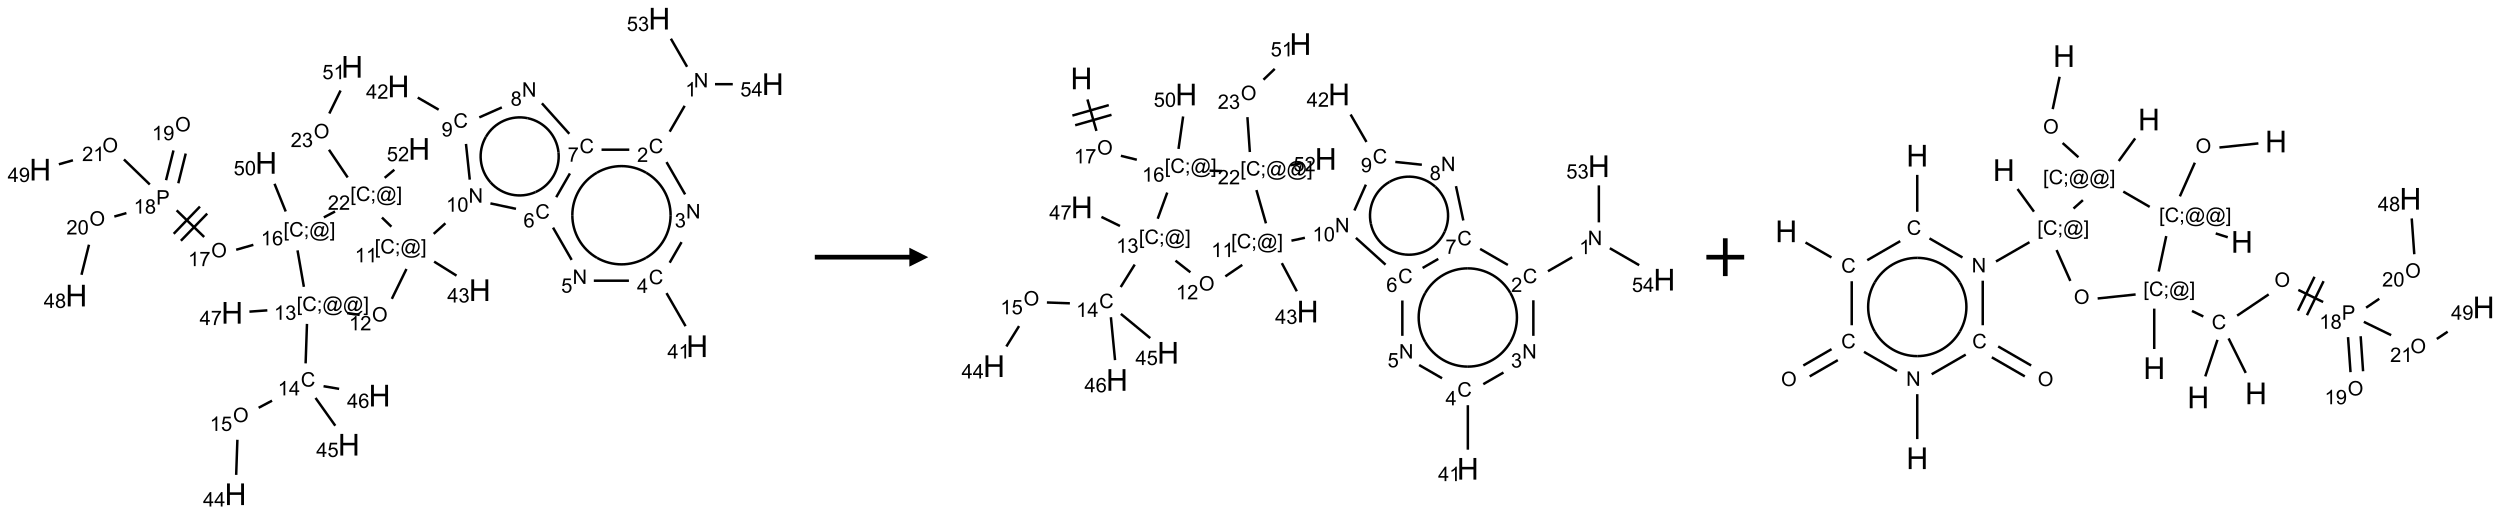 <?xml version="1.0" encoding="UTF-8"?>
<svg xmlns="http://www.w3.org/2000/svg" xmlns:xlink="http://www.w3.org/1999/xlink" width="1322" height="272" viewBox="0 0 1322 272">
<defs>
<g>
<g id="glyph-0-0">
<path d="M 1.332 0 L 1.332 -6.668 L 6.668 -6.668 L 6.668 0 Z M 1.5 -0.168 L 6.5 -0.168 L 6.5 -6.5 L 1.5 -6.5 Z M 1.5 -0.168 "/>
</g>
<g id="glyph-0-1">
<path d="M 0.812 0 L 0.812 -7.637 L 1.848 -7.637 L 5.859 -1.641 L 5.859 -7.637 L 6.828 -7.637 L 6.828 0 L 5.793 0 L 1.781 -6 L 1.781 0 Z M 0.812 0 "/>
</g>
<g id="glyph-0-2">
<path d="M 3.973 0 L 3.035 0 L 3.035 -5.973 C 2.809 -5.758 2.516 -5.543 2.148 -5.328 C 1.781 -5.113 1.453 -4.953 1.16 -4.844 L 1.16 -5.75 C 1.684 -5.996 2.145 -6.297 2.535 -6.645 C 2.93 -6.996 3.207 -7.336 3.371 -7.668 L 3.973 -7.668 Z M 3.973 0 "/>
</g>
<g id="glyph-0-3">
<path d="M 6.27 -2.676 L 7.281 -2.422 C 7.07 -1.594 6.688 -0.961 6.137 -0.523 C 5.586 -0.086 4.914 0.129 4.121 0.129 C 3.297 0.129 2.629 -0.039 2.113 -0.371 C 1.598 -0.707 1.203 -1.191 0.934 -1.828 C 0.664 -2.465 0.531 -3.145 0.531 -3.875 C 0.531 -4.672 0.684 -5.363 0.988 -5.957 C 1.293 -6.547 1.723 -6.996 2.285 -7.305 C 2.844 -7.613 3.461 -7.766 4.137 -7.766 C 4.898 -7.766 5.543 -7.57 6.062 -7.184 C 6.582 -6.793 6.945 -6.246 7.152 -5.543 L 6.156 -5.309 C 5.98 -5.863 5.723 -6.266 5.387 -6.52 C 5.051 -6.773 4.625 -6.902 4.113 -6.902 C 3.527 -6.902 3.039 -6.762 2.645 -6.48 C 2.25 -6.199 1.973 -5.82 1.812 -5.348 C 1.652 -4.871 1.574 -4.383 1.574 -3.879 C 1.574 -3.23 1.668 -2.664 1.855 -2.18 C 2.047 -1.695 2.34 -1.332 2.738 -1.094 C 3.137 -0.855 3.57 -0.734 4.035 -0.734 C 4.602 -0.734 5.082 -0.898 5.473 -1.223 C 5.867 -1.551 6.133 -2.035 6.27 -2.676 Z M 6.27 -2.676 "/>
</g>
<g id="glyph-0-4">
<path d="M 5.371 -0.902 L 5.371 0 L 0.324 0 C 0.316 -0.227 0.352 -0.441 0.434 -0.652 C 0.562 -0.996 0.766 -1.332 1.051 -1.668 C 1.332 -2 1.742 -2.387 2.277 -2.824 C 3.105 -3.504 3.668 -4.043 3.957 -4.441 C 4.25 -4.84 4.395 -5.215 4.395 -5.566 C 4.395 -5.938 4.262 -6.254 3.996 -6.508 C 3.73 -6.762 3.387 -6.891 2.957 -6.891 C 2.508 -6.891 2.145 -6.754 1.875 -6.484 C 1.605 -6.215 1.469 -5.84 1.465 -5.359 L 0.5 -5.457 C 0.566 -6.176 0.812 -6.727 1.246 -7.102 C 1.676 -7.477 2.254 -7.668 2.98 -7.668 C 3.711 -7.668 4.293 -7.465 4.719 -7.059 C 5.145 -6.652 5.359 -6.148 5.359 -5.547 C 5.359 -5.242 5.297 -4.941 5.172 -4.645 C 5.047 -4.352 4.84 -4.039 4.551 -3.715 C 4.262 -3.387 3.777 -2.938 3.105 -2.371 C 2.543 -1.898 2.18 -1.578 2.02 -1.41 C 1.859 -1.242 1.73 -1.07 1.625 -0.902 Z M 5.371 -0.902 "/>
</g>
<g id="glyph-0-5">
<path d="M 0.449 -2.016 L 1.387 -2.141 C 1.492 -1.609 1.676 -1.227 1.934 -0.992 C 2.191 -0.758 2.508 -0.641 2.879 -0.641 C 3.32 -0.641 3.695 -0.793 3.996 -1.098 C 4.301 -1.402 4.453 -1.781 4.453 -2.234 C 4.453 -2.664 4.312 -3.02 4.031 -3.301 C 3.75 -3.578 3.391 -3.719 2.957 -3.719 C 2.781 -3.719 2.562 -3.684 2.297 -3.613 L 2.402 -4.438 C 2.465 -4.43 2.516 -4.426 2.551 -4.426 C 2.949 -4.426 3.312 -4.531 3.629 -4.738 C 3.949 -4.949 4.109 -5.27 4.109 -5.703 C 4.109 -6.047 3.992 -6.332 3.762 -6.559 C 3.527 -6.785 3.227 -6.895 2.859 -6.895 C 2.496 -6.895 2.191 -6.781 1.949 -6.551 C 1.707 -6.324 1.547 -5.98 1.48 -5.52 L 0.543 -5.688 C 0.656 -6.316 0.918 -6.805 1.324 -7.148 C 1.73 -7.492 2.234 -7.668 2.84 -7.668 C 3.254 -7.668 3.641 -7.578 3.988 -7.398 C 4.34 -7.219 4.609 -6.977 4.793 -6.668 C 4.98 -6.359 5.074 -6.031 5.074 -5.684 C 5.074 -5.352 4.984 -5.051 4.809 -4.781 C 4.629 -4.512 4.367 -4.297 4.02 -4.137 C 4.473 -4.031 4.824 -3.816 5.074 -3.488 C 5.324 -3.16 5.449 -2.75 5.449 -2.254 C 5.449 -1.59 5.203 -1.023 4.719 -0.559 C 4.234 -0.098 3.617 0.137 2.875 0.137 C 2.203 0.137 1.648 -0.062 1.207 -0.465 C 0.762 -0.863 0.512 -1.379 0.449 -2.016 Z M 0.449 -2.016 "/>
</g>
<g id="glyph-0-6">
<path d="M 3.449 0 L 3.449 -1.828 L 0.137 -1.828 L 0.137 -2.688 L 3.621 -7.637 L 4.387 -7.637 L 4.387 -2.688 L 5.418 -2.688 L 5.418 -1.828 L 4.387 -1.828 L 4.387 0 Z M 3.449 -2.688 L 3.449 -6.129 L 1.059 -2.688 Z M 3.449 -2.688 "/>
</g>
<g id="glyph-0-7">
<path d="M 0.441 -2 L 1.426 -2.082 C 1.5 -1.605 1.668 -1.242 1.934 -1.004 C 2.199 -0.762 2.52 -0.641 2.895 -0.641 C 3.348 -0.641 3.73 -0.812 4.043 -1.152 C 4.355 -1.492 4.512 -1.941 4.512 -2.504 C 4.512 -3.039 4.359 -3.461 4.059 -3.77 C 3.758 -4.078 3.367 -4.234 2.879 -4.234 C 2.578 -4.234 2.305 -4.164 2.062 -4.027 C 1.82 -3.891 1.629 -3.715 1.488 -3.496 L 0.609 -3.609 L 1.348 -7.531 L 5.145 -7.531 L 5.145 -6.637 L 2.098 -6.637 L 1.688 -4.582 C 2.145 -4.902 2.625 -5.062 3.129 -5.062 C 3.797 -5.062 4.359 -4.832 4.816 -4.371 C 5.277 -3.91 5.504 -3.312 5.504 -2.59 C 5.504 -1.898 5.305 -1.301 4.902 -0.797 C 4.41 -0.18 3.742 0.129 2.895 0.129 C 2.199 0.129 1.633 -0.062 1.195 -0.453 C 0.758 -0.844 0.504 -1.359 0.441 -2 Z M 0.441 -2 "/>
</g>
<g id="glyph-0-8">
<path d="M 5.309 -5.766 L 4.375 -5.691 C 4.293 -6.059 4.172 -6.328 4.02 -6.496 C 3.766 -6.762 3.453 -6.895 3.082 -6.895 C 2.785 -6.895 2.523 -6.812 2.297 -6.645 C 2 -6.43 1.77 -6.117 1.598 -5.703 C 1.43 -5.289 1.34 -4.703 1.332 -3.938 C 1.559 -4.281 1.836 -4.535 2.16 -4.703 C 2.488 -4.871 2.828 -4.953 3.188 -4.953 C 3.812 -4.953 4.344 -4.723 4.785 -4.262 C 5.223 -3.801 5.441 -3.207 5.441 -2.48 C 5.441 -2 5.34 -1.555 5.133 -1.145 C 4.926 -0.73 4.641 -0.418 4.281 -0.199 C 3.922 0.02 3.512 0.129 3.051 0.129 C 2.27 0.129 1.633 -0.156 1.141 -0.73 C 0.648 -1.305 0.402 -2.254 0.402 -3.574 C 0.402 -5.051 0.672 -6.121 1.219 -6.793 C 1.695 -7.375 2.336 -7.668 3.141 -7.668 C 3.742 -7.668 4.234 -7.5 4.617 -7.16 C 5 -6.824 5.23 -6.359 5.309 -5.766 Z M 1.48 -2.473 C 1.48 -2.152 1.547 -1.844 1.684 -1.547 C 1.82 -1.25 2.016 -1.027 2.262 -0.871 C 2.508 -0.719 2.766 -0.641 3.035 -0.641 C 3.434 -0.641 3.773 -0.801 4.059 -1.121 C 4.344 -1.441 4.484 -1.875 4.484 -2.422 C 4.484 -2.949 4.344 -3.367 4.062 -3.668 C 3.781 -3.973 3.426 -4.125 3 -4.125 C 2.578 -4.125 2.219 -3.973 1.922 -3.668 C 1.625 -3.363 1.48 -2.969 1.48 -2.473 Z M 1.48 -2.473 "/>
</g>
<g id="glyph-0-9">
<path d="M 0.504 -6.637 L 0.504 -7.535 L 5.449 -7.535 L 5.449 -6.809 C 4.961 -6.289 4.48 -5.602 4.004 -4.746 C 3.527 -3.887 3.156 -3.004 2.895 -2.098 C 2.707 -1.461 2.59 -0.762 2.535 0 L 1.574 0 C 1.582 -0.602 1.703 -1.328 1.926 -2.176 C 2.152 -3.027 2.477 -3.848 2.898 -4.637 C 3.32 -5.426 3.77 -6.094 4.246 -6.637 Z M 0.504 -6.637 "/>
</g>
<g id="glyph-0-10">
<path d="M 1.887 -4.141 C 1.496 -4.281 1.207 -4.484 1.02 -4.75 C 0.832 -5.016 0.738 -5.328 0.738 -5.699 C 0.738 -6.254 0.938 -6.719 1.34 -7.098 C 1.738 -7.477 2.27 -7.668 2.934 -7.668 C 3.598 -7.668 4.137 -7.473 4.543 -7.086 C 4.949 -6.699 5.152 -6.227 5.152 -5.672 C 5.152 -5.316 5.059 -5.008 4.871 -4.746 C 4.688 -4.484 4.406 -4.281 4.027 -4.141 C 4.496 -3.988 4.852 -3.742 5.098 -3.402 C 5.34 -3.062 5.465 -2.656 5.465 -2.184 C 5.465 -1.531 5.234 -0.98 4.77 -0.535 C 4.309 -0.09 3.703 0.129 2.949 0.129 C 2.195 0.129 1.586 -0.094 1.125 -0.539 C 0.664 -0.984 0.434 -1.543 0.434 -2.207 C 0.434 -2.703 0.559 -3.121 0.809 -3.457 C 1.062 -3.793 1.422 -4.02 1.887 -4.141 Z M 1.699 -5.73 C 1.699 -5.367 1.812 -5.074 2.047 -4.844 C 2.281 -4.613 2.582 -4.5 2.953 -4.5 C 3.312 -4.5 3.609 -4.613 3.84 -4.84 C 4.07 -5.066 4.188 -5.348 4.188 -5.676 C 4.188 -6.02 4.07 -6.309 3.832 -6.543 C 3.594 -6.777 3.297 -6.895 2.941 -6.895 C 2.586 -6.895 2.289 -6.781 2.051 -6.551 C 1.816 -6.324 1.699 -6.047 1.699 -5.73 Z M 1.395 -2.203 C 1.395 -1.938 1.461 -1.676 1.586 -1.426 C 1.711 -1.176 1.902 -0.984 2.152 -0.848 C 2.402 -0.711 2.672 -0.641 2.957 -0.641 C 3.406 -0.641 3.777 -0.785 4.066 -1.074 C 4.359 -1.363 4.504 -1.727 4.504 -2.172 C 4.504 -2.625 4.355 -2.996 4.055 -3.293 C 3.754 -3.586 3.379 -3.734 2.926 -3.734 C 2.484 -3.734 2.121 -3.59 1.832 -3.297 C 1.543 -3.004 1.395 -2.641 1.395 -2.203 Z M 1.395 -2.203 "/>
</g>
<g id="glyph-0-11">
<path d="M 0.582 -1.766 L 1.484 -1.848 C 1.562 -1.426 1.707 -1.117 1.922 -0.926 C 2.137 -0.734 2.414 -0.641 2.75 -0.641 C 3.039 -0.641 3.289 -0.707 3.508 -0.84 C 3.727 -0.973 3.902 -1.148 4.043 -1.367 C 4.18 -1.586 4.297 -1.887 4.391 -2.262 C 4.484 -2.637 4.531 -3.016 4.531 -3.406 C 4.531 -3.449 4.531 -3.512 4.527 -3.594 C 4.34 -3.297 4.082 -3.055 3.758 -2.867 C 3.434 -2.68 3.082 -2.59 2.703 -2.59 C 2.07 -2.59 1.535 -2.816 1.098 -3.277 C 0.66 -3.734 0.441 -4.34 0.441 -5.09 C 0.441 -5.863 0.672 -6.484 1.129 -6.957 C 1.586 -7.43 2.156 -7.668 2.844 -7.668 C 3.34 -7.668 3.793 -7.531 4.207 -7.266 C 4.617 -7 4.93 -6.617 5.145 -6.121 C 5.355 -5.629 5.465 -4.91 5.465 -3.973 C 5.465 -2.996 5.359 -2.223 5.145 -1.645 C 4.934 -1.066 4.617 -0.625 4.199 -0.324 C 3.781 -0.02 3.293 0.129 2.73 0.129 C 2.133 0.129 1.645 -0.035 1.266 -0.367 C 0.887 -0.699 0.66 -1.164 0.582 -1.766 Z M 4.422 -5.137 C 4.422 -5.676 4.277 -6.102 3.992 -6.418 C 3.707 -6.734 3.359 -6.891 2.957 -6.891 C 2.543 -6.891 2.18 -6.719 1.871 -6.379 C 1.562 -6.039 1.406 -5.598 1.406 -5.059 C 1.406 -4.57 1.555 -4.176 1.848 -3.871 C 2.141 -3.566 2.5 -3.418 2.934 -3.418 C 3.367 -3.418 3.723 -3.57 4.004 -3.871 C 4.281 -4.176 4.422 -4.598 4.422 -5.137 Z M 4.422 -5.137 "/>
</g>
<g id="glyph-0-12">
<path d="M 0.441 -3.766 C 0.441 -4.668 0.535 -5.395 0.723 -5.945 C 0.906 -6.496 1.184 -6.922 1.551 -7.219 C 1.918 -7.516 2.375 -7.668 2.934 -7.668 C 3.344 -7.668 3.703 -7.586 4.012 -7.418 C 4.32 -7.254 4.574 -7.016 4.777 -6.707 C 4.977 -6.395 5.137 -6.016 5.25 -5.57 C 5.363 -5.125 5.422 -4.523 5.422 -3.766 C 5.422 -2.871 5.328 -2.148 5.145 -1.598 C 4.961 -1.047 4.688 -0.621 4.32 -0.32 C 3.953 -0.02 3.492 0.129 2.934 0.129 C 2.195 0.129 1.617 -0.133 1.199 -0.66 C 0.695 -1.297 0.441 -2.332 0.441 -3.766 Z M 1.406 -3.766 C 1.406 -2.512 1.555 -1.68 1.848 -1.262 C 2.141 -0.848 2.5 -0.641 2.934 -0.641 C 3.363 -0.641 3.727 -0.848 4.02 -1.266 C 4.312 -1.684 4.457 -2.516 4.457 -3.766 C 4.457 -5.023 4.312 -5.859 4.02 -6.27 C 3.727 -6.684 3.359 -6.891 2.922 -6.891 C 2.492 -6.891 2.148 -6.707 1.891 -6.344 C 1.566 -5.879 1.406 -5.02 1.406 -3.766 Z M 1.406 -3.766 "/>
</g>
<g id="glyph-0-13">
<path d="M 0.723 2.121 L 0.723 -7.637 L 2.793 -7.637 L 2.793 -6.859 L 1.66 -6.859 L 1.66 1.344 L 2.793 1.344 L 2.793 2.121 Z M 0.723 2.121 "/>
</g>
<g id="glyph-0-14">
<path d="M 0.949 -4.465 L 0.949 -5.531 L 2.016 -5.531 L 2.016 -4.465 Z M 0.949 0 L 0.949 -1.066 L 2.016 -1.066 L 2.016 0 C 2.016 0.391 1.945 0.711 1.809 0.949 C 1.668 1.191 1.449 1.379 1.145 1.512 L 0.887 1.109 C 1.082 1.023 1.23 0.895 1.324 0.727 C 1.418 0.559 1.469 0.316 1.48 0 Z M 0.949 0 "/>
</g>
<g id="glyph-0-15">
<path d="M 6.047 -0.848 C 5.82 -0.59 5.57 -0.379 5.289 -0.223 C 5.008 -0.062 4.73 0.016 4.449 0.016 C 4.141 0.016 3.84 -0.074 3.547 -0.254 C 3.254 -0.434 3.02 -0.715 2.836 -1.09 C 2.652 -1.465 2.562 -1.875 2.562 -2.324 C 2.562 -2.875 2.703 -3.43 2.988 -3.98 C 3.27 -4.535 3.621 -4.953 4.043 -5.23 C 4.461 -5.508 4.871 -5.645 5.266 -5.645 C 5.566 -5.645 5.855 -5.566 6.129 -5.41 C 6.402 -5.25 6.641 -5.012 6.84 -4.688 L 7.016 -5.496 L 7.949 -5.496 L 7.199 -2 C 7.094 -1.516 7.043 -1.246 7.043 -1.191 C 7.043 -1.098 7.078 -1.02 7.148 -0.949 C 7.219 -0.883 7.305 -0.848 7.406 -0.848 C 7.59 -0.848 7.832 -0.953 8.129 -1.168 C 8.527 -1.445 8.84 -1.816 9.07 -2.285 C 9.301 -2.75 9.418 -3.234 9.418 -3.73 C 9.418 -4.309 9.27 -4.852 8.973 -5.355 C 8.676 -5.859 8.23 -6.262 7.645 -6.562 C 7.055 -6.863 6.406 -7.016 5.691 -7.016 C 4.879 -7.016 4.137 -6.824 3.465 -6.445 C 2.793 -6.066 2.273 -5.52 1.902 -4.809 C 1.535 -4.098 1.348 -3.34 1.348 -2.527 C 1.348 -1.676 1.535 -0.941 1.902 -0.328 C 2.273 0.285 2.809 0.742 3.508 1.035 C 4.207 1.328 4.984 1.473 5.832 1.473 C 6.742 1.473 7.504 1.32 8.121 1.016 C 8.734 0.711 9.195 0.34 9.5 -0.098 L 10.441 -0.098 C 10.266 0.266 9.961 0.637 9.531 1.016 C 9.102 1.395 8.59 1.695 7.996 1.914 C 7.402 2.133 6.688 2.246 5.848 2.246 C 5.078 2.246 4.367 2.145 3.715 1.949 C 3.066 1.75 2.512 1.453 2.051 1.055 C 1.594 0.656 1.25 0.199 1.016 -0.316 C 0.723 -0.973 0.578 -1.684 0.578 -2.441 C 0.578 -3.289 0.75 -4.098 1.098 -4.863 C 1.523 -5.805 2.125 -6.527 2.902 -7.027 C 3.684 -7.527 4.629 -7.777 5.738 -7.777 C 6.602 -7.777 7.375 -7.602 8.059 -7.246 C 8.746 -6.895 9.285 -6.371 9.684 -5.672 C 10.02 -5.07 10.188 -4.418 10.188 -3.715 C 10.188 -2.707 9.832 -1.812 9.125 -1.031 C 8.492 -0.328 7.801 0.02 7.051 0.02 C 6.812 0.02 6.617 -0.016 6.473 -0.09 C 6.324 -0.16 6.215 -0.266 6.145 -0.402 C 6.102 -0.488 6.066 -0.637 6.047 -0.848 Z M 3.527 -2.262 C 3.527 -1.785 3.641 -1.414 3.863 -1.152 C 4.09 -0.887 4.348 -0.754 4.641 -0.754 C 4.836 -0.754 5.039 -0.812 5.254 -0.93 C 5.469 -1.047 5.676 -1.219 5.871 -1.449 C 6.066 -1.676 6.23 -1.969 6.355 -2.32 C 6.48 -2.672 6.543 -3.027 6.543 -3.379 C 6.543 -3.852 6.426 -4.219 6.191 -4.48 C 5.957 -4.738 5.672 -4.871 5.332 -4.871 C 5.109 -4.871 4.902 -4.812 4.707 -4.699 C 4.512 -4.586 4.32 -4.406 4.137 -4.156 C 3.953 -3.906 3.805 -3.602 3.691 -3.246 C 3.582 -2.887 3.527 -2.559 3.527 -2.262 Z M 3.527 -2.262 "/>
</g>
<g id="glyph-0-16">
<path d="M 2.27 2.121 L 0.203 2.121 L 0.203 1.344 L 1.332 1.344 L 1.332 -6.859 L 0.203 -6.859 L 0.203 -7.637 L 2.27 -7.637 Z M 2.27 2.121 "/>
</g>
<g id="glyph-0-17">
<path d="M 0.516 -3.719 C 0.516 -4.984 0.855 -5.977 1.535 -6.695 C 2.215 -7.414 3.094 -7.77 4.172 -7.77 C 4.875 -7.77 5.512 -7.602 6.078 -7.266 C 6.645 -6.93 7.074 -6.461 7.371 -5.855 C 7.668 -5.254 7.816 -4.57 7.816 -3.809 C 7.816 -3.035 7.66 -2.34 7.348 -1.73 C 7.035 -1.117 6.594 -0.656 6.02 -0.34 C 5.449 -0.027 4.828 0.129 4.168 0.129 C 3.449 0.129 2.805 -0.043 2.238 -0.391 C 1.672 -0.738 1.246 -1.211 0.953 -1.812 C 0.66 -2.414 0.516 -3.047 0.516 -3.719 Z M 1.559 -3.703 C 1.559 -2.781 1.805 -2.059 2.301 -1.527 C 2.793 -1 3.414 -0.734 4.16 -0.734 C 4.922 -0.734 5.547 -1 6.039 -1.535 C 6.531 -2.07 6.777 -2.828 6.777 -3.812 C 6.777 -4.434 6.672 -4.977 6.461 -5.441 C 6.25 -5.902 5.945 -6.262 5.539 -6.52 C 5.133 -6.773 4.68 -6.902 4.176 -6.902 C 3.461 -6.902 2.848 -6.656 2.332 -6.164 C 1.816 -5.672 1.559 -4.852 1.559 -3.703 Z M 1.559 -3.703 "/>
</g>
<g id="glyph-0-18">
<path d="M 0.824 0 L 0.824 -7.637 L 3.703 -7.637 C 4.211 -7.637 4.598 -7.609 4.863 -7.562 C 5.238 -7.5 5.555 -7.383 5.809 -7.207 C 6.062 -7.031 6.266 -6.785 6.418 -6.469 C 6.574 -6.152 6.652 -5.805 6.652 -5.426 C 6.652 -4.777 6.445 -4.227 6.031 -3.777 C 5.617 -3.328 4.871 -3.105 3.793 -3.105 L 1.832 -3.105 L 1.832 0 Z M 1.832 -4.004 L 3.809 -4.004 C 4.461 -4.004 4.922 -4.125 5.199 -4.371 C 5.473 -4.613 5.609 -4.953 5.609 -5.395 C 5.609 -5.715 5.527 -5.988 5.367 -6.215 C 5.207 -6.441 4.992 -6.594 4.73 -6.668 C 4.559 -6.711 4.246 -6.734 3.785 -6.734 L 1.832 -6.734 Z M 1.832 -4.004 "/>
</g>
<g id="glyph-1-0">
<path d="M 2 0 L 2 -10 L 10 -10 L 10 0 Z M 2.25 -0.25 L 9.75 -0.25 L 9.75 -9.75 L 2.25 -9.75 Z M 2.25 -0.25 "/>
</g>
<g id="glyph-1-1">
<path d="M 1.281 0 L 1.281 -11.453 L 2.797 -11.453 L 2.797 -6.75 L 8.75 -6.75 L 8.75 -11.453 L 10.266 -11.453 L 10.266 0 L 8.75 0 L 8.75 -5.398 L 2.797 -5.398 L 2.797 0 Z M 1.281 0 "/>
</g>
</g>
</defs>
<path fill="none" stroke-width="0.033" stroke-linecap="butt" stroke-linejoin="miter" stroke="rgb(0%, 0%, 0%)" stroke-opacity="1" stroke-miterlimit="10" d="M 8.52 1.152 L 8.322 1.494 " transform="matrix(40, 0, 0, 40, 21.25, 9.875)"/>
<path fill="none" stroke-width="0.033" stroke-linecap="butt" stroke-linejoin="miter" stroke="rgb(0%, 0%, 0%)" stroke-opacity="1" stroke-miterlimit="10" d="M 8.28 1.896 L 8.526 2.323 " transform="matrix(40, 0, 0, 40, 21.25, 9.875)"/>
<path fill="none" stroke-width="0.033" stroke-linecap="butt" stroke-linejoin="miter" stroke="rgb(0%, 0%, 0%)" stroke-opacity="1" stroke-miterlimit="10" d="M 8.479 2.954 L 8.322 3.226 " transform="matrix(40, 0, 0, 40, 21.25, 9.875)"/>
<path fill="none" stroke-width="0.033" stroke-linecap="butt" stroke-linejoin="miter" stroke="rgb(0%, 0%, 0%)" stroke-opacity="1" stroke-miterlimit="10" d="M 8.28 3.628 L 8.532 4.065 " transform="matrix(40, 0, 0, 40, 21.25, 9.875)"/>
<path fill="none" stroke-width="0.033" stroke-linecap="butt" stroke-linejoin="miter" stroke="rgb(0%, 0%, 0%)" stroke-opacity="1" stroke-miterlimit="10" d="M 7.783 3.464 L 7.319 3.464 " transform="matrix(40, 0, 0, 40, 21.25, 9.875)"/>
<path fill="none" stroke-width="0.033" stroke-linecap="butt" stroke-linejoin="miter" stroke="rgb(0%, 0%, 0%)" stroke-opacity="1" stroke-miterlimit="10" d="M 7.026 3.189 L 6.78 2.762 " transform="matrix(40, 0, 0, 40, 21.25, 9.875)"/>
<path fill="none" stroke-width="0.033" stroke-linecap="butt" stroke-linejoin="miter" stroke="rgb(0%, 0%, 0%)" stroke-opacity="1" stroke-miterlimit="10" d="M 6.822 2.36 L 7.003 2.046 " transform="matrix(40, 0, 0, 40, 21.25, 9.875)"/>
<path fill="none" stroke-width="0.033" stroke-linecap="butt" stroke-linejoin="miter" stroke="rgb(0%, 0%, 0%)" stroke-opacity="1" stroke-miterlimit="10" d="M 7.421 1.732 L 7.788 1.732 " transform="matrix(40, 0, 0, 40, 21.25, 9.875)"/>
<path fill="none" stroke-width="0.033" stroke-linecap="butt" stroke-linejoin="miter" stroke="rgb(0%, 0%, 0%)" stroke-opacity="1" stroke-miterlimit="10" d="M 6.995 1.522 L 6.633 1.119 " transform="matrix(40, 0, 0, 40, 21.25, 9.875)"/>
<path fill="none" stroke-width="0.033" stroke-linecap="butt" stroke-linejoin="miter" stroke="rgb(0%, 0%, 0%)" stroke-opacity="1" stroke-miterlimit="10" d="M 6.103 1.173 L 5.805 1.305 " transform="matrix(40, 0, 0, 40, 21.25, 9.875)"/>
<path fill="none" stroke-width="0.033" stroke-linecap="butt" stroke-linejoin="miter" stroke="rgb(0%, 0%, 0%)" stroke-opacity="1" stroke-miterlimit="10" d="M 5.268 1.203 L 4.991 1.043 " transform="matrix(40, 0, 0, 40, 21.25, 9.875)"/>
<path fill="none" stroke-width="0.033" stroke-linecap="butt" stroke-linejoin="miter" stroke="rgb(0%, 0%, 0%)" stroke-opacity="1" stroke-miterlimit="10" d="M 5.629 1.656 L 5.679 2.128 " transform="matrix(40, 0, 0, 40, 21.25, 9.875)"/>
<path fill="none" stroke-width="0.033" stroke-linecap="butt" stroke-linejoin="miter" stroke="rgb(0%, 0%, 0%)" stroke-opacity="1" stroke-miterlimit="10" d="M 5.952 2.442 L 6.29 2.514 " transform="matrix(40, 0, 0, 40, 21.25, 9.875)"/>
<path fill="none" stroke-width="0.033" stroke-linecap="butt" stroke-linejoin="miter" stroke="rgb(0%, 0%, 0%)" stroke-opacity="1" stroke-miterlimit="10" d="M 5.357 2.705 L 5.202 2.845 " transform="matrix(40, 0, 0, 40, 21.25, 9.875)"/>
<path fill="none" stroke-width="0.033" stroke-linecap="butt" stroke-linejoin="miter" stroke="rgb(0%, 0%, 0%)" stroke-opacity="1" stroke-miterlimit="10" d="M 5.208 3.212 L 5.504 3.397 " transform="matrix(40, 0, 0, 40, 21.25, 9.875)"/>
<path fill="none" stroke-width="0.033" stroke-linecap="butt" stroke-linejoin="miter" stroke="rgb(0%, 0%, 0%)" stroke-opacity="1" stroke-miterlimit="10" d="M 4.842 3.309 L 4.649 3.704 " transform="matrix(40, 0, 0, 40, 21.25, 9.875)"/>
<path fill="none" stroke-width="0.033" stroke-linecap="butt" stroke-linejoin="miter" stroke="rgb(0%, 0%, 0%)" stroke-opacity="1" stroke-miterlimit="10" d="M 4.223 3.916 L 4.058 3.892 " transform="matrix(40, 0, 0, 40, 21.25, 9.875)"/>
<path fill="none" stroke-width="0.033" stroke-linecap="butt" stroke-linejoin="miter" stroke="rgb(0%, 0%, 0%)" stroke-opacity="1" stroke-miterlimit="10" d="M 3.527 4.035 L 3.509 4.557 " transform="matrix(40, 0, 0, 40, 21.25, 9.875)"/>
<path fill="none" stroke-width="0.033" stroke-linecap="butt" stroke-linejoin="miter" stroke="rgb(0%, 0%, 0%)" stroke-opacity="1" stroke-miterlimit="10" d="M 3.065 5.05 L 2.888 5.144 " transform="matrix(40, 0, 0, 40, 21.25, 9.875)"/>
<path fill="none" stroke-width="0.033" stroke-linecap="butt" stroke-linejoin="miter" stroke="rgb(0%, 0%, 0%)" stroke-opacity="1" stroke-miterlimit="10" d="M 2.607 5.567 L 2.591 6.031 " transform="matrix(40, 0, 0, 40, 21.25, 9.875)"/>
<path fill="none" stroke-width="0.033" stroke-linecap="butt" stroke-linejoin="miter" stroke="rgb(0%, 0%, 0%)" stroke-opacity="1" stroke-miterlimit="10" d="M 3.64 5.014 L 3.901 5.381 " transform="matrix(40, 0, 0, 40, 21.25, 9.875)"/>
<path fill="none" stroke-width="0.033" stroke-linecap="butt" stroke-linejoin="miter" stroke="rgb(0%, 0%, 0%)" stroke-opacity="1" stroke-miterlimit="10" d="M 3.746 4.859 L 3.952 4.894 " transform="matrix(40, 0, 0, 40, 21.25, 9.875)"/>
<path fill="none" stroke-width="0.033" stroke-linecap="butt" stroke-linejoin="miter" stroke="rgb(0%, 0%, 0%)" stroke-opacity="1" stroke-miterlimit="10" d="M 3.003 3.856 L 2.766 3.873 " transform="matrix(40, 0, 0, 40, 21.25, 9.875)"/>
<path fill="none" stroke-width="0.033" stroke-linecap="butt" stroke-linejoin="miter" stroke="rgb(0%, 0%, 0%)" stroke-opacity="1" stroke-miterlimit="10" d="M 3.486 3.545 L 3.402 3.063 " transform="matrix(40, 0, 0, 40, 21.25, 9.875)"/>
<path fill="none" stroke-width="0.033" stroke-linecap="butt" stroke-linejoin="miter" stroke="rgb(0%, 0%, 0%)" stroke-opacity="1" stroke-miterlimit="10" d="M 2.818 2.99 L 2.591 3.055 " transform="matrix(40, 0, 0, 40, 21.25, 9.875)"/>
<path fill="none" stroke-width="0.033" stroke-linecap="butt" stroke-linejoin="miter" stroke="rgb(0%, 0%, 0%)" stroke-opacity="1" stroke-miterlimit="10" d="M 2.168 2.886 L 1.804 2.534 " transform="matrix(40, 0, 0, 40, 21.25, 9.875)"/>
<path fill="none" stroke-width="0.033" stroke-linecap="butt" stroke-linejoin="miter" stroke="rgb(0%, 0%, 0%)" stroke-opacity="1" stroke-miterlimit="10" d="M 2.112 2.484 L 1.765 2.844 " transform="matrix(40, 0, 0, 40, 21.25, 9.875)"/>
<path fill="none" stroke-width="0.033" stroke-linecap="butt" stroke-linejoin="miter" stroke="rgb(0%, 0%, 0%)" stroke-opacity="1" stroke-miterlimit="10" d="M 2.208 2.577 L 1.86 2.936 " transform="matrix(40, 0, 0, 40, 21.25, 9.875)"/>
<path fill="none" stroke-width="0.033" stroke-linecap="butt" stroke-linejoin="miter" stroke="rgb(0%, 0%, 0%)" stroke-opacity="1" stroke-miterlimit="10" d="M 1.826 2.176 L 1.924 1.783 " transform="matrix(40, 0, 0, 40, 21.25, 9.875)"/>
<path fill="none" stroke-width="0.033" stroke-linecap="butt" stroke-linejoin="miter" stroke="rgb(0%, 0%, 0%)" stroke-opacity="1" stroke-miterlimit="10" d="M 1.664 2.135 L 1.762 1.742 " transform="matrix(40, 0, 0, 40, 21.25, 9.875)"/>
<path fill="none" stroke-width="0.033" stroke-linecap="butt" stroke-linejoin="miter" stroke="rgb(0%, 0%, 0%)" stroke-opacity="1" stroke-miterlimit="10" d="M 1.14 2.57 L 0.98 2.616 " transform="matrix(40, 0, 0, 40, 21.25, 9.875)"/>
<path fill="none" stroke-width="0.033" stroke-linecap="butt" stroke-linejoin="miter" stroke="rgb(0%, 0%, 0%)" stroke-opacity="1" stroke-miterlimit="10" d="M 0.645 2.988 L 0.546 3.386 " transform="matrix(40, 0, 0, 40, 21.25, 9.875)"/>
<path fill="none" stroke-width="0.033" stroke-linecap="butt" stroke-linejoin="miter" stroke="rgb(0%, 0%, 0%)" stroke-opacity="1" stroke-miterlimit="10" d="M 1.449 2.192 L 1.107 1.861 " transform="matrix(40, 0, 0, 40, 21.25, 9.875)"/>
<path fill="none" stroke-width="0.033" stroke-linecap="butt" stroke-linejoin="miter" stroke="rgb(0%, 0%, 0%)" stroke-opacity="1" stroke-miterlimit="10" d="M 0.433 1.872 L 0.247 1.925 " transform="matrix(40, 0, 0, 40, 21.25, 9.875)"/>
<path fill="none" stroke-width="0.033" stroke-linecap="butt" stroke-linejoin="miter" stroke="rgb(0%, 0%, 0%)" stroke-opacity="1" stroke-miterlimit="10" d="M 3.246 2.549 L 3.098 2.183 " transform="matrix(40, 0, 0, 40, 21.25, 9.875)"/>
<path fill="none" stroke-width="0.033" stroke-linecap="butt" stroke-linejoin="miter" stroke="rgb(0%, 0%, 0%)" stroke-opacity="1" stroke-miterlimit="10" d="M 3.75 2.627 L 3.898 2.549 " transform="matrix(40, 0, 0, 40, 21.25, 9.875)"/>
<path fill="none" stroke-width="0.033" stroke-linecap="butt" stroke-linejoin="miter" stroke="rgb(0%, 0%, 0%)" stroke-opacity="1" stroke-miterlimit="10" d="M 4.518 2.629 L 4.643 2.75 " transform="matrix(40, 0, 0, 40, 21.25, 9.875)"/>
<path fill="none" stroke-width="0.033" stroke-linecap="butt" stroke-linejoin="miter" stroke="rgb(0%, 0%, 0%)" stroke-opacity="1" stroke-miterlimit="10" d="M 4.065 2.099 L 3.818 1.733 " transform="matrix(40, 0, 0, 40, 21.25, 9.875)"/>
<path fill="none" stroke-width="0.033" stroke-linecap="butt" stroke-linejoin="miter" stroke="rgb(0%, 0%, 0%)" stroke-opacity="1" stroke-miterlimit="10" d="M 3.822 1.254 L 3.971 0.95 " transform="matrix(40, 0, 0, 40, 21.25, 9.875)"/>
<path fill="none" stroke-width="0.033" stroke-linecap="butt" stroke-linejoin="miter" stroke="rgb(0%, 0%, 0%)" stroke-opacity="1" stroke-miterlimit="10" d="M 4.554 2.104 L 4.682 1.997 " transform="matrix(40, 0, 0, 40, 21.25, 9.875)"/>
<path fill="none" stroke-width="0.033" stroke-linecap="butt" stroke-linejoin="miter" stroke="rgb(0%, 0%, 0%)" stroke-opacity="1" stroke-miterlimit="10" d="M 8.552 0.636 L 8.338 0.265 " transform="matrix(40, 0, 0, 40, 21.25, 9.875)"/>
<path fill="none" stroke-width="0.033" stroke-linecap="butt" stroke-linejoin="miter" stroke="rgb(0%, 0%, 0%)" stroke-opacity="1" stroke-miterlimit="10" d="M 8.921 0.866 L 9.156 0.866 " transform="matrix(40, 0, 0, 40, 21.25, 9.875)"/>
<path fill="none" stroke-width="0.033" stroke-linecap="butt" stroke-linejoin="miter" stroke="rgb(0%, 0%, 0%)" stroke-opacity="1" stroke-miterlimit="10" d="M 8.01 2.036 C 8.211 2.152 8.334 2.366 8.334 2.598 " transform="matrix(40, 0, 0, 40, 21.25, 9.875)"/>
<path fill="none" stroke-width="0.033" stroke-linecap="butt" stroke-linejoin="miter" stroke="rgb(0%, 0%, 0%)" stroke-opacity="1" stroke-miterlimit="10" d="M 7.36 2.036 C 7.561 1.92 7.809 1.92 8.01 2.036 " transform="matrix(40, 0, 0, 40, 21.25, 9.875)"/>
<path fill="none" stroke-width="0.033" stroke-linecap="butt" stroke-linejoin="miter" stroke="rgb(0%, 0%, 0%)" stroke-opacity="1" stroke-miterlimit="10" d="M 7.035 2.598 C 7.035 2.366 7.159 2.152 7.36 2.036 " transform="matrix(40, 0, 0, 40, 21.25, 9.875)"/>
<path fill="none" stroke-width="0.033" stroke-linecap="butt" stroke-linejoin="miter" stroke="rgb(0%, 0%, 0%)" stroke-opacity="1" stroke-miterlimit="10" d="M 7.36 3.161 C 7.159 3.045 7.035 2.83 7.035 2.598 " transform="matrix(40, 0, 0, 40, 21.25, 9.875)"/>
<path fill="none" stroke-width="0.033" stroke-linecap="butt" stroke-linejoin="miter" stroke="rgb(0%, 0%, 0%)" stroke-opacity="1" stroke-miterlimit="10" d="M 8.01 3.161 C 7.809 3.277 7.561 3.277 7.36 3.161 " transform="matrix(40, 0, 0, 40, 21.25, 9.875)"/>
<path fill="none" stroke-width="0.033" stroke-linecap="butt" stroke-linejoin="miter" stroke="rgb(0%, 0%, 0%)" stroke-opacity="1" stroke-miterlimit="10" d="M 8.334 2.598 C 8.334 2.83 8.211 3.045 8.01 3.161 " transform="matrix(40, 0, 0, 40, 21.25, 9.875)"/>
<path fill="none" stroke-width="0.033" stroke-linecap="butt" stroke-linejoin="miter" stroke="rgb(0%, 0%, 0%)" stroke-opacity="1" stroke-miterlimit="10" d="M 6.852 1.767 C 6.875 1.989 6.753 2.202 6.549 2.292 " transform="matrix(40, 0, 0, 40, 21.25, 9.875)"/>
<path fill="none" stroke-width="0.033" stroke-linecap="butt" stroke-linejoin="miter" stroke="rgb(0%, 0%, 0%)" stroke-opacity="1" stroke-miterlimit="10" d="M 6.446 1.316 C 6.665 1.363 6.829 1.545 6.852 1.767 " transform="matrix(40, 0, 0, 40, 21.25, 9.875)"/>
<path fill="none" stroke-width="0.033" stroke-linecap="butt" stroke-linejoin="miter" stroke="rgb(0%, 0%, 0%)" stroke-opacity="1" stroke-miterlimit="10" d="M 5.892 1.563 C 6.004 1.369 6.227 1.27 6.446 1.316 " transform="matrix(40, 0, 0, 40, 21.25, 9.875)"/>
<path fill="none" stroke-width="0.033" stroke-linecap="butt" stroke-linejoin="miter" stroke="rgb(0%, 0%, 0%)" stroke-opacity="1" stroke-miterlimit="10" d="M 5.955 2.166 C 5.806 2 5.78 1.757 5.892 1.563 " transform="matrix(40, 0, 0, 40, 21.25, 9.875)"/>
<path fill="none" stroke-width="0.033" stroke-linecap="butt" stroke-linejoin="miter" stroke="rgb(0%, 0%, 0%)" stroke-opacity="1" stroke-miterlimit="10" d="M 6.549 2.292 C 6.344 2.383 6.105 2.333 5.955 2.166 " transform="matrix(40, 0, 0, 40, 21.25, 9.875)"/>
<g fill="rgb(0%, 0%, 0%)" fill-opacity="1">
<use xlink:href="#glyph-0-1" x="366.875" y="46.227"/>
</g>
<g fill="rgb(0%, 0%, 0%)" fill-opacity="1">
<use xlink:href="#glyph-0-2" x="362.379" y="50.996"/>
</g>
<g fill="rgb(0%, 0%, 0%)" fill-opacity="1">
<use xlink:href="#glyph-0-3" x="343.047" y="81"/>
</g>
<g fill="rgb(0%, 0%, 0%)" fill-opacity="1">
<use xlink:href="#glyph-0-4" x="336.875" y="85.637"/>
</g>
<g fill="rgb(0%, 0%, 0%)" fill-opacity="1">
<use xlink:href="#glyph-0-1" x="362.766" y="115.512"/>
</g>
<g fill="rgb(0%, 0%, 0%)" fill-opacity="1">
<use xlink:href="#glyph-0-5" x="356.797" y="120.277"/>
</g>
<g fill="rgb(0%, 0%, 0%)" fill-opacity="1">
<use xlink:href="#glyph-0-3" x="343.047" y="150.285"/>
</g>
<g fill="rgb(0%, 0%, 0%)" fill-opacity="1">
<use xlink:href="#glyph-0-6" x="336.828" y="154.887"/>
</g>
<g fill="rgb(0%, 0%, 0%)" fill-opacity="1">
<use xlink:href="#glyph-1-1" x="362.867" y="188.809"/>
</g>
<g fill="rgb(0%, 0%, 0%)" fill-opacity="1">
<use xlink:href="#glyph-0-6" x="352.91" y="189.602"/>
<use xlink:href="#glyph-0-2" x="358.842" y="189.602"/>
</g>
<g fill="rgb(0%, 0%, 0%)" fill-opacity="1">
<use xlink:href="#glyph-0-1" x="302.766" y="150.152"/>
</g>
<g fill="rgb(0%, 0%, 0%)" fill-opacity="1">
<use xlink:href="#glyph-0-7" x="296.738" y="154.785"/>
</g>
<g fill="rgb(0%, 0%, 0%)" fill-opacity="1">
<use xlink:href="#glyph-0-3" x="283.047" y="115.645"/>
</g>
<g fill="rgb(0%, 0%, 0%)" fill-opacity="1">
<use xlink:href="#glyph-0-8" x="276.801" y="120.277"/>
</g>
<g fill="rgb(0%, 0%, 0%)" fill-opacity="1">
<use xlink:href="#glyph-0-3" x="306.422" y="81"/>
</g>
<g fill="rgb(0%, 0%, 0%)" fill-opacity="1">
<use xlink:href="#glyph-0-9" x="300.172" y="85.508"/>
</g>
<g fill="rgb(0%, 0%, 0%)" fill-opacity="1">
<use xlink:href="#glyph-0-1" x="276.004" y="51.145"/>
</g>
<g fill="rgb(0%, 0%, 0%)" fill-opacity="1">
<use xlink:href="#glyph-0-10" x="270.016" y="55.91"/>
</g>
<g fill="rgb(0%, 0%, 0%)" fill-opacity="1">
<use xlink:href="#glyph-0-3" x="239.742" y="67.547"/>
</g>
<g fill="rgb(0%, 0%, 0%)" fill-opacity="1">
<use xlink:href="#glyph-0-11" x="233.473" y="72.18"/>
</g>
<g fill="rgb(0%, 0%, 0%)" fill-opacity="1">
<use xlink:href="#glyph-1-1" x="204.922" y="51.43"/>
</g>
<g fill="rgb(0%, 0%, 0%)" fill-opacity="1">
<use xlink:href="#glyph-0-6" x="193.566" y="52.219"/>
<use xlink:href="#glyph-0-4" x="199.499" y="52.219"/>
</g>
<g fill="rgb(0%, 0%, 0%)" fill-opacity="1">
<use xlink:href="#glyph-0-1" x="247.75" y="107.195"/>
</g>
<g fill="rgb(0%, 0%, 0%)" fill-opacity="1">
<use xlink:href="#glyph-0-2" x="235.875" y="111.961"/>
<use xlink:href="#glyph-0-12" x="241.807" y="111.961"/>
</g>
<g fill="rgb(0%, 0%, 0%)" fill-opacity="1">
<use xlink:href="#glyph-0-13" x="198.121" y="134.098"/>
<use xlink:href="#glyph-0-3" x="201.085" y="134.098"/>
<use xlink:href="#glyph-0-14" x="208.788" y="134.098"/>
<use xlink:href="#glyph-0-15" x="211.751" y="134.098"/>
<use xlink:href="#glyph-0-16" x="222.579" y="134.098"/>
</g>
<g fill="rgb(0%, 0%, 0%)" fill-opacity="1">
<use xlink:href="#glyph-0-2" x="187.605" y="138.727"/>
<use xlink:href="#glyph-0-2" x="193.538" y="138.727"/>
</g>
<g fill="rgb(0%, 0%, 0%)" fill-opacity="1">
<use xlink:href="#glyph-1-1" x="247.938" y="159.172"/>
</g>
<g fill="rgb(0%, 0%, 0%)" fill-opacity="1">
<use xlink:href="#glyph-0-6" x="236.504" y="159.965"/>
<use xlink:href="#glyph-0-5" x="242.436" y="159.965"/>
</g>
<g fill="rgb(0%, 0%, 0%)" fill-opacity="1">
<use xlink:href="#glyph-0-17" x="196.676" y="170.047"/>
</g>
<g fill="rgb(0%, 0%, 0%)" fill-opacity="1">
<use xlink:href="#glyph-0-2" x="184.555" y="174.68"/>
<use xlink:href="#glyph-0-4" x="190.487" y="174.68"/>
</g>
<g fill="rgb(0%, 0%, 0%)" fill-opacity="1">
<use xlink:href="#glyph-0-13" x="156.855" y="164.484"/>
<use xlink:href="#glyph-0-3" x="159.819" y="164.484"/>
<use xlink:href="#glyph-0-14" x="167.522" y="164.484"/>
<use xlink:href="#glyph-0-15" x="170.486" y="164.484"/>
<use xlink:href="#glyph-0-15" x="181.314" y="164.484"/>
<use xlink:href="#glyph-0-16" x="192.142" y="164.484"/>
</g>
<g fill="rgb(0%, 0%, 0%)" fill-opacity="1">
<use xlink:href="#glyph-0-2" x="144.867" y="169.113"/>
<use xlink:href="#glyph-0-5" x="150.799" y="169.113"/>
</g>
<g fill="rgb(0%, 0%, 0%)" fill-opacity="1">
<use xlink:href="#glyph-0-3" x="159.031" y="204.453"/>
</g>
<g fill="rgb(0%, 0%, 0%)" fill-opacity="1">
<use xlink:href="#glyph-0-2" x="146.875" y="209.09"/>
<use xlink:href="#glyph-0-6" x="152.807" y="209.09"/>
</g>
<g fill="rgb(0%, 0%, 0%)" fill-opacity="1">
<use xlink:href="#glyph-0-17" x="123.176" y="223.234"/>
</g>
<g fill="rgb(0%, 0%, 0%)" fill-opacity="1">
<use xlink:href="#glyph-0-2" x="110.918" y="227.867"/>
<use xlink:href="#glyph-0-7" x="116.85" y="227.867"/>
</g>
<g fill="rgb(0%, 0%, 0%)" fill-opacity="1">
<use xlink:href="#glyph-1-1" x="118.762" y="267.09"/>
</g>
<g fill="rgb(0%, 0%, 0%)" fill-opacity="1">
<use xlink:href="#glyph-0-6" x="107.359" y="267.852"/>
<use xlink:href="#glyph-0-6" x="113.292" y="267.852"/>
</g>
<g fill="rgb(0%, 0%, 0%)" fill-opacity="1">
<use xlink:href="#glyph-1-1" x="178.703" y="240.898"/>
</g>
<g fill="rgb(0%, 0%, 0%)" fill-opacity="1">
<use xlink:href="#glyph-0-6" x="167.211" y="241.66"/>
<use xlink:href="#glyph-0-7" x="173.143" y="241.66"/>
</g>
<g fill="rgb(0%, 0%, 0%)" fill-opacity="1">
<use xlink:href="#glyph-1-1" x="194.926" y="214.938"/>
</g>
<g fill="rgb(0%, 0%, 0%)" fill-opacity="1">
<use xlink:href="#glyph-0-6" x="183.5" y="215.73"/>
<use xlink:href="#glyph-0-8" x="189.432" y="215.73"/>
</g>
<g fill="rgb(0%, 0%, 0%)" fill-opacity="1">
<use xlink:href="#glyph-1-1" x="116.969" y="171.148"/>
</g>
<g fill="rgb(0%, 0%, 0%)" fill-opacity="1">
<use xlink:href="#glyph-0-6" x="105.535" y="171.91"/>
<use xlink:href="#glyph-0-9" x="111.467" y="171.91"/>
</g>
<g fill="rgb(0%, 0%, 0%)" fill-opacity="1">
<use xlink:href="#glyph-0-13" x="149.91" y="125.094"/>
<use xlink:href="#glyph-0-3" x="152.874" y="125.094"/>
<use xlink:href="#glyph-0-14" x="160.577" y="125.094"/>
<use xlink:href="#glyph-0-15" x="163.54" y="125.094"/>
<use xlink:href="#glyph-0-16" x="174.368" y="125.094"/>
</g>
<g fill="rgb(0%, 0%, 0%)" fill-opacity="1">
<use xlink:href="#glyph-0-2" x="137.926" y="129.719"/>
<use xlink:href="#glyph-0-8" x="143.858" y="129.719"/>
</g>
<g fill="rgb(0%, 0%, 0%)" fill-opacity="1">
<use xlink:href="#glyph-0-17" x="111.672" y="136.113"/>
</g>
<g fill="rgb(0%, 0%, 0%)" fill-opacity="1">
<use xlink:href="#glyph-0-2" x="99.469" y="140.746"/>
<use xlink:href="#glyph-0-9" x="105.401" y="140.746"/>
</g>
<g fill="rgb(0%, 0%, 0%)" fill-opacity="1">
<use xlink:href="#glyph-0-18" x="82.59" y="108.191"/>
</g>
<g fill="rgb(0%, 0%, 0%)" fill-opacity="1">
<use xlink:href="#glyph-0-2" x="70.68" y="112.961"/>
<use xlink:href="#glyph-0-10" x="76.612" y="112.961"/>
</g>
<g fill="rgb(0%, 0%, 0%)" fill-opacity="1">
<use xlink:href="#glyph-0-17" x="92.574" y="69.516"/>
</g>
<g fill="rgb(0%, 0%, 0%)" fill-opacity="1">
<use xlink:href="#glyph-0-2" x="80.359" y="74.148"/>
<use xlink:href="#glyph-0-11" x="86.292" y="74.148"/>
</g>
<g fill="rgb(0%, 0%, 0%)" fill-opacity="1">
<use xlink:href="#glyph-0-17" x="47.27" y="119.352"/>
</g>
<g fill="rgb(0%, 0%, 0%)" fill-opacity="1">
<use xlink:href="#glyph-0-4" x="35.098" y="123.984"/>
<use xlink:href="#glyph-0-12" x="41.03" y="123.984"/>
</g>
<g fill="rgb(0%, 0%, 0%)" fill-opacity="1">
<use xlink:href="#glyph-1-1" x="34.574" y="162.043"/>
</g>
<g fill="rgb(0%, 0%, 0%)" fill-opacity="1">
<use xlink:href="#glyph-0-6" x="23.125" y="162.836"/>
<use xlink:href="#glyph-0-10" x="29.057" y="162.836"/>
</g>
<g fill="rgb(0%, 0%, 0%)" fill-opacity="1">
<use xlink:href="#glyph-0-17" x="54.125" y="80.539"/>
</g>
<g fill="rgb(0%, 0%, 0%)" fill-opacity="1">
<use xlink:href="#glyph-0-4" x="43.398" y="85.172"/>
<use xlink:href="#glyph-0-2" x="49.331" y="85.172"/>
</g>
<g fill="rgb(0%, 0%, 0%)" fill-opacity="1">
<use xlink:href="#glyph-1-1" x="15.477" y="95.445"/>
</g>
<g fill="rgb(0%, 0%, 0%)" fill-opacity="1">
<use xlink:href="#glyph-0-6" x="4.027" y="96.238"/>
<use xlink:href="#glyph-0-11" x="9.96" y="96.238"/>
</g>
<g fill="rgb(0%, 0%, 0%)" fill-opacity="1">
<use xlink:href="#glyph-1-1" x="134.941" y="91.879"/>
</g>
<g fill="rgb(0%, 0%, 0%)" fill-opacity="1">
<use xlink:href="#glyph-0-7" x="123.531" y="92.672"/>
<use xlink:href="#glyph-0-12" x="129.464" y="92.672"/>
</g>
<g fill="rgb(0%, 0%, 0%)" fill-opacity="1">
<use xlink:href="#glyph-0-13" x="185.227" y="106.312"/>
<use xlink:href="#glyph-0-3" x="188.19" y="106.312"/>
<use xlink:href="#glyph-0-14" x="195.893" y="106.312"/>
<use xlink:href="#glyph-0-15" x="198.857" y="106.312"/>
<use xlink:href="#glyph-0-16" x="209.685" y="106.312"/>
</g>
<g fill="rgb(0%, 0%, 0%)" fill-opacity="1">
<use xlink:href="#glyph-0-4" x="173.32" y="110.941"/>
<use xlink:href="#glyph-0-4" x="179.253" y="110.941"/>
</g>
<g fill="rgb(0%, 0%, 0%)" fill-opacity="1">
<use xlink:href="#glyph-0-17" x="165.895" y="73.148"/>
</g>
<g fill="rgb(0%, 0%, 0%)" fill-opacity="1">
<use xlink:href="#glyph-0-4" x="153.695" y="77.781"/>
<use xlink:href="#glyph-0-5" x="159.628" y="77.781"/>
</g>
<g fill="rgb(0%, 0%, 0%)" fill-opacity="1">
<use xlink:href="#glyph-1-1" x="180.41" y="41.074"/>
</g>
<g fill="rgb(0%, 0%, 0%)" fill-opacity="1">
<use xlink:href="#glyph-0-7" x="170.449" y="41.867"/>
<use xlink:href="#glyph-0-2" x="176.382" y="41.867"/>
</g>
<g fill="rgb(0%, 0%, 0%)" fill-opacity="1">
<use xlink:href="#glyph-1-1" x="215.887" y="84.477"/>
</g>
<g fill="rgb(0%, 0%, 0%)" fill-opacity="1">
<use xlink:href="#glyph-0-7" x="204.527" y="85.27"/>
<use xlink:href="#glyph-0-4" x="210.46" y="85.27"/>
</g>
<g fill="rgb(0%, 0%, 0%)" fill-opacity="1">
<use xlink:href="#glyph-1-1" x="342.867" y="15.602"/>
</g>
<g fill="rgb(0%, 0%, 0%)" fill-opacity="1">
<use xlink:href="#glyph-0-7" x="331.434" y="16.395"/>
<use xlink:href="#glyph-0-5" x="337.366" y="16.395"/>
</g>
<g fill="rgb(0%, 0%, 0%)" fill-opacity="1">
<use xlink:href="#glyph-1-1" x="402.867" y="50.242"/>
</g>
<g fill="rgb(0%, 0%, 0%)" fill-opacity="1">
<use xlink:href="#glyph-0-7" x="391.465" y="51.004"/>
<use xlink:href="#glyph-0-6" x="397.397" y="51.004"/>
</g>
<path fill-rule="nonzero" fill="rgb(0%, 0%, 0%)" fill-opacity="1" d="M 430.863 137.25 L 480.863 137.25 L 480.863 141 L 490.863 136 L 480.863 131 L 480.863 134.75 L 430.863 134.75 "/>
<path fill="none" stroke-width="0.033" stroke-linecap="butt" stroke-linejoin="miter" stroke="rgb(0%, 0%, 0%)" stroke-opacity="1" stroke-miterlimit="10" d="M 1.235 0.732 L 1.354 1.148 " transform="matrix(40, 0, 0, 40, 525.637, 23.309)"/>
<path fill="none" stroke-width="0.033" stroke-linecap="butt" stroke-linejoin="miter" stroke="rgb(0%, 0%, 0%)" stroke-opacity="1" stroke-miterlimit="10" d="M 1.073 1.073 L 1.553 0.935 " transform="matrix(40, 0, 0, 40, 525.637, 23.309)"/>
<path fill="none" stroke-width="0.033" stroke-linecap="butt" stroke-linejoin="miter" stroke="rgb(0%, 0%, 0%)" stroke-opacity="1" stroke-miterlimit="10" d="M 1.036 0.945 L 1.517 0.807 " transform="matrix(40, 0, 0, 40, 525.637, 23.309)"/>
<path fill="none" stroke-width="0.033" stroke-linecap="butt" stroke-linejoin="miter" stroke="rgb(0%, 0%, 0%)" stroke-opacity="1" stroke-miterlimit="10" d="M 1.677 1.477 L 1.888 1.529 " transform="matrix(40, 0, 0, 40, 525.637, 23.309)"/>
<path fill="none" stroke-width="0.033" stroke-linecap="butt" stroke-linejoin="miter" stroke="rgb(0%, 0%, 0%)" stroke-opacity="1" stroke-miterlimit="10" d="M 2.439 1.386 L 2.5 0.957 " transform="matrix(40, 0, 0, 40, 525.637, 23.309)"/>
<path fill="none" stroke-width="0.033" stroke-linecap="butt" stroke-linejoin="miter" stroke="rgb(0%, 0%, 0%)" stroke-opacity="1" stroke-miterlimit="10" d="M 2.29 1.963 L 2.164 2.309 " transform="matrix(40, 0, 0, 40, 525.637, 23.309)"/>
<path fill="none" stroke-width="0.033" stroke-linecap="butt" stroke-linejoin="miter" stroke="rgb(0%, 0%, 0%)" stroke-opacity="1" stroke-miterlimit="10" d="M 1.86 2.915 L 1.675 3.212 " transform="matrix(40, 0, 0, 40, 525.637, 23.309)"/>
<path fill="none" stroke-width="0.033" stroke-linecap="butt" stroke-linejoin="miter" stroke="rgb(0%, 0%, 0%)" stroke-opacity="1" stroke-miterlimit="10" d="M 1.003 3.427 L 0.699 3.416 " transform="matrix(40, 0, 0, 40, 525.637, 23.309)"/>
<path fill="none" stroke-width="0.033" stroke-linecap="butt" stroke-linejoin="miter" stroke="rgb(0%, 0%, 0%)" stroke-opacity="1" stroke-miterlimit="10" d="M 0.331 3.728 L 0.163 3.998 " transform="matrix(40, 0, 0, 40, 525.637, 23.309)"/>
<path fill="none" stroke-width="0.033" stroke-linecap="butt" stroke-linejoin="miter" stroke="rgb(0%, 0%, 0%)" stroke-opacity="1" stroke-miterlimit="10" d="M 1.677 3.567 L 2.065 3.887 " transform="matrix(40, 0, 0, 40, 525.637, 23.309)"/>
<path fill="none" stroke-width="0.033" stroke-linecap="butt" stroke-linejoin="miter" stroke="rgb(0%, 0%, 0%)" stroke-opacity="1" stroke-miterlimit="10" d="M 1.545 3.611 L 1.6 4.178 " transform="matrix(40, 0, 0, 40, 525.637, 23.309)"/>
<path fill="none" stroke-width="0.033" stroke-linecap="butt" stroke-linejoin="miter" stroke="rgb(0%, 0%, 0%)" stroke-opacity="1" stroke-miterlimit="10" d="M 1.665 2.405 L 1.42 2.285 " transform="matrix(40, 0, 0, 40, 525.637, 23.309)"/>
<path fill="none" stroke-width="0.033" stroke-linecap="butt" stroke-linejoin="miter" stroke="rgb(0%, 0%, 0%)" stroke-opacity="1" stroke-miterlimit="10" d="M 2.399 2.863 L 2.596 3.017 " transform="matrix(40, 0, 0, 40, 525.637, 23.309)"/>
<path fill="none" stroke-width="0.033" stroke-linecap="butt" stroke-linejoin="miter" stroke="rgb(0%, 0%, 0%)" stroke-opacity="1" stroke-miterlimit="10" d="M 3.058 3.071 L 3.282 2.919 " transform="matrix(40, 0, 0, 40, 525.637, 23.309)"/>
<path fill="none" stroke-width="0.033" stroke-linecap="butt" stroke-linejoin="miter" stroke="rgb(0%, 0%, 0%)" stroke-opacity="1" stroke-miterlimit="10" d="M 3.932 2.599 L 4.11 2.561 " transform="matrix(40, 0, 0, 40, 525.637, 23.309)"/>
<path fill="none" stroke-width="0.033" stroke-linecap="butt" stroke-linejoin="miter" stroke="rgb(0%, 0%, 0%)" stroke-opacity="1" stroke-miterlimit="10" d="M 4.784 2.562 L 5.176 2.916 " transform="matrix(40, 0, 0, 40, 525.637, 23.309)"/>
<path fill="none" stroke-width="0.033" stroke-linecap="butt" stroke-linejoin="miter" stroke="rgb(0%, 0%, 0%)" stroke-opacity="1" stroke-miterlimit="10" d="M 5.398 3.39 L 5.398 3.857 " transform="matrix(40, 0, 0, 40, 525.637, 23.309)"/>
<path fill="none" stroke-width="0.033" stroke-linecap="butt" stroke-linejoin="miter" stroke="rgb(0%, 0%, 0%)" stroke-opacity="1" stroke-miterlimit="10" d="M 5.62 4.243 L 5.923 4.418 " transform="matrix(40, 0, 0, 40, 525.637, 23.309)"/>
<path fill="none" stroke-width="0.033" stroke-linecap="butt" stroke-linejoin="miter" stroke="rgb(0%, 0%, 0%)" stroke-opacity="1" stroke-miterlimit="10" d="M 6.264 4.774 L 6.264 5.362 " transform="matrix(40, 0, 0, 40, 525.637, 23.309)"/>
<path fill="none" stroke-width="0.033" stroke-linecap="butt" stroke-linejoin="miter" stroke="rgb(0%, 0%, 0%)" stroke-opacity="1" stroke-miterlimit="10" d="M 6.468 4.496 L 6.735 4.342 " transform="matrix(40, 0, 0, 40, 525.637, 23.309)"/>
<path fill="none" stroke-width="0.033" stroke-linecap="butt" stroke-linejoin="miter" stroke="rgb(0%, 0%, 0%)" stroke-opacity="1" stroke-miterlimit="10" d="M 7.13 3.857 L 7.13 3.387 " transform="matrix(40, 0, 0, 40, 525.637, 23.309)"/>
<path fill="none" stroke-width="0.033" stroke-linecap="butt" stroke-linejoin="miter" stroke="rgb(0%, 0%, 0%)" stroke-opacity="1" stroke-miterlimit="10" d="M 7.323 3.003 L 7.644 2.818 " transform="matrix(40, 0, 0, 40, 525.637, 23.309)"/>
<path fill="none" stroke-width="0.033" stroke-linecap="butt" stroke-linejoin="miter" stroke="rgb(0%, 0%, 0%)" stroke-opacity="1" stroke-miterlimit="10" d="M 7.996 2.357 L 7.996 1.868 " transform="matrix(40, 0, 0, 40, 525.637, 23.309)"/>
<path fill="none" stroke-width="0.033" stroke-linecap="butt" stroke-linejoin="miter" stroke="rgb(0%, 0%, 0%)" stroke-opacity="1" stroke-miterlimit="10" d="M 8.141 2.699 L 8.529 2.923 " transform="matrix(40, 0, 0, 40, 525.637, 23.309)"/>
<path fill="none" stroke-width="0.033" stroke-linecap="butt" stroke-linejoin="miter" stroke="rgb(0%, 0%, 0%)" stroke-opacity="1" stroke-miterlimit="10" d="M 6.793 2.92 L 6.426 2.708 " transform="matrix(40, 0, 0, 40, 525.637, 23.309)"/>
<path fill="none" stroke-width="0.033" stroke-linecap="butt" stroke-linejoin="miter" stroke="rgb(0%, 0%, 0%)" stroke-opacity="1" stroke-miterlimit="10" d="M 5.873 2.84 L 5.666 2.96 " transform="matrix(40, 0, 0, 40, 525.637, 23.309)"/>
<path fill="none" stroke-width="0.033" stroke-linecap="butt" stroke-linejoin="miter" stroke="rgb(0%, 0%, 0%)" stroke-opacity="1" stroke-miterlimit="10" d="M 6.204 2.332 L 6.107 1.878 " transform="matrix(40, 0, 0, 40, 525.637, 23.309)"/>
<path fill="none" stroke-width="0.033" stroke-linecap="butt" stroke-linejoin="miter" stroke="rgb(0%, 0%, 0%)" stroke-opacity="1" stroke-miterlimit="10" d="M 5.656 1.595 L 5.305 1.558 " transform="matrix(40, 0, 0, 40, 525.637, 23.309)"/>
<path fill="none" stroke-width="0.033" stroke-linecap="butt" stroke-linejoin="miter" stroke="rgb(0%, 0%, 0%)" stroke-opacity="1" stroke-miterlimit="10" d="M 4.916 1.858 L 4.764 2.2 " transform="matrix(40, 0, 0, 40, 525.637, 23.309)"/>
<path fill="none" stroke-width="0.033" stroke-linecap="butt" stroke-linejoin="miter" stroke="rgb(0%, 0%, 0%)" stroke-opacity="1" stroke-miterlimit="10" d="M 4.924 1.294 L 4.714 0.931 " transform="matrix(40, 0, 0, 40, 525.637, 23.309)"/>
<path fill="none" stroke-width="0.033" stroke-linecap="butt" stroke-linejoin="miter" stroke="rgb(0%, 0%, 0%)" stroke-opacity="1" stroke-miterlimit="10" d="M 3.805 2.896 L 4.003 3.268 " transform="matrix(40, 0, 0, 40, 525.637, 23.309)"/>
<path fill="none" stroke-width="0.033" stroke-linecap="butt" stroke-linejoin="miter" stroke="rgb(0%, 0%, 0%)" stroke-opacity="1" stroke-miterlimit="10" d="M 3.595 2.37 L 3.469 1.93 " transform="matrix(40, 0, 0, 40, 525.637, 23.309)"/>
<path fill="none" stroke-width="0.033" stroke-linecap="butt" stroke-linejoin="miter" stroke="rgb(0%, 0%, 0%)" stroke-opacity="1" stroke-miterlimit="10" d="M 3.016 1.679 L 2.85 1.673 " transform="matrix(40, 0, 0, 40, 525.637, 23.309)"/>
<path fill="none" stroke-width="0.033" stroke-linecap="butt" stroke-linejoin="miter" stroke="rgb(0%, 0%, 0%)" stroke-opacity="1" stroke-miterlimit="10" d="M 3.382 1.427 L 3.35 0.966 " transform="matrix(40, 0, 0, 40, 525.637, 23.309)"/>
<path fill="none" stroke-width="0.033" stroke-linecap="butt" stroke-linejoin="miter" stroke="rgb(0%, 0%, 0%)" stroke-opacity="1" stroke-miterlimit="10" d="M 3.562 0.471 L 3.711 0.328 " transform="matrix(40, 0, 0, 40, 525.637, 23.309)"/>
<path fill="none" stroke-width="0.033" stroke-linecap="butt" stroke-linejoin="miter" stroke="rgb(0%, 0%, 0%)" stroke-opacity="1" stroke-miterlimit="10" d="M 3.915 1.602 L 4.079 1.573 " transform="matrix(40, 0, 0, 40, 525.637, 23.309)"/>
<path fill="none" stroke-width="0.033" stroke-linecap="butt" stroke-linejoin="miter" stroke="rgb(0%, 0%, 0%)" stroke-opacity="1" stroke-miterlimit="10" d="M 5.433 2.782 C 5.21 2.759 5.028 2.595 4.982 2.376 " transform="matrix(40, 0, 0, 40, 525.637, 23.309)"/>
<path fill="none" stroke-width="0.033" stroke-linecap="butt" stroke-linejoin="miter" stroke="rgb(0%, 0%, 0%)" stroke-opacity="1" stroke-miterlimit="10" d="M 5.958 2.479 C 5.867 2.683 5.655 2.805 5.433 2.782 " transform="matrix(40, 0, 0, 40, 525.637, 23.309)"/>
<path fill="none" stroke-width="0.033" stroke-linecap="butt" stroke-linejoin="miter" stroke="rgb(0%, 0%, 0%)" stroke-opacity="1" stroke-miterlimit="10" d="M 5.832 1.885 C 5.998 2.035 6.049 2.274 5.958 2.479 " transform="matrix(40, 0, 0, 40, 525.637, 23.309)"/>
<path fill="none" stroke-width="0.033" stroke-linecap="butt" stroke-linejoin="miter" stroke="rgb(0%, 0%, 0%)" stroke-opacity="1" stroke-miterlimit="10" d="M 5.228 1.822 C 5.422 1.71 5.666 1.736 5.832 1.885 " transform="matrix(40, 0, 0, 40, 525.637, 23.309)"/>
<path fill="none" stroke-width="0.033" stroke-linecap="butt" stroke-linejoin="miter" stroke="rgb(0%, 0%, 0%)" stroke-opacity="1" stroke-miterlimit="10" d="M 4.982 2.376 C 4.935 2.157 5.035 1.933 5.228 1.822 " transform="matrix(40, 0, 0, 40, 525.637, 23.309)"/>
<path fill="none" stroke-width="0.033" stroke-linecap="butt" stroke-linejoin="miter" stroke="rgb(0%, 0%, 0%)" stroke-opacity="1" stroke-miterlimit="10" d="M 5.701 3.939 C 5.585 3.738 5.585 3.491 5.701 3.29 " transform="matrix(40, 0, 0, 40, 525.637, 23.309)"/>
<path fill="none" stroke-width="0.033" stroke-linecap="butt" stroke-linejoin="miter" stroke="rgb(0%, 0%, 0%)" stroke-opacity="1" stroke-miterlimit="10" d="M 6.264 4.264 C 6.032 4.264 5.817 4.14 5.701 3.939 " transform="matrix(40, 0, 0, 40, 525.637, 23.309)"/>
<path fill="none" stroke-width="0.033" stroke-linecap="butt" stroke-linejoin="miter" stroke="rgb(0%, 0%, 0%)" stroke-opacity="1" stroke-miterlimit="10" d="M 6.826 3.939 C 6.71 4.14 6.496 4.264 6.264 4.264 " transform="matrix(40, 0, 0, 40, 525.637, 23.309)"/>
<path fill="none" stroke-width="0.033" stroke-linecap="butt" stroke-linejoin="miter" stroke="rgb(0%, 0%, 0%)" stroke-opacity="1" stroke-miterlimit="10" d="M 6.826 3.29 C 6.942 3.491 6.942 3.738 6.826 3.939 " transform="matrix(40, 0, 0, 40, 525.637, 23.309)"/>
<path fill="none" stroke-width="0.033" stroke-linecap="butt" stroke-linejoin="miter" stroke="rgb(0%, 0%, 0%)" stroke-opacity="1" stroke-miterlimit="10" d="M 6.264 2.965 C 6.496 2.965 6.71 3.089 6.826 3.29 " transform="matrix(40, 0, 0, 40, 525.637, 23.309)"/>
<path fill="none" stroke-width="0.033" stroke-linecap="butt" stroke-linejoin="miter" stroke="rgb(0%, 0%, 0%)" stroke-opacity="1" stroke-miterlimit="10" d="M 5.701 3.29 C 5.817 3.089 6.032 2.965 6.264 2.965 " transform="matrix(40, 0, 0, 40, 525.637, 23.309)"/>
<g fill="rgb(0%, 0%, 0%)" fill-opacity="1">
<use xlink:href="#glyph-1-1" x="566.078" y="47.203"/>
</g>
<g fill="rgb(0%, 0%, 0%)" fill-opacity="1">
<use xlink:href="#glyph-0-17" x="580.121" y="81.773"/>
</g>
<g fill="rgb(0%, 0%, 0%)" fill-opacity="1">
<use xlink:href="#glyph-0-2" x="567.922" y="86.406"/>
<use xlink:href="#glyph-0-9" x="573.854" y="86.406"/>
</g>
<g fill="rgb(0%, 0%, 0%)" fill-opacity="1">
<use xlink:href="#glyph-0-13" x="615.898" y="91.453"/>
<use xlink:href="#glyph-0-3" x="618.862" y="91.453"/>
<use xlink:href="#glyph-0-14" x="626.565" y="91.453"/>
<use xlink:href="#glyph-0-15" x="629.529" y="91.453"/>
<use xlink:href="#glyph-0-16" x="640.357" y="91.453"/>
</g>
<g fill="rgb(0%, 0%, 0%)" fill-opacity="1">
<use xlink:href="#glyph-0-2" x="603.914" y="96.082"/>
<use xlink:href="#glyph-0-8" x="609.846" y="96.082"/>
</g>
<g fill="rgb(0%, 0%, 0%)" fill-opacity="1">
<use xlink:href="#glyph-1-1" x="621.48" y="55.719"/>
</g>
<g fill="rgb(0%, 0%, 0%)" fill-opacity="1">
<use xlink:href="#glyph-0-7" x="610.07" y="56.512"/>
<use xlink:href="#glyph-0-12" x="616.003" y="56.512"/>
</g>
<g fill="rgb(0%, 0%, 0%)" fill-opacity="1">
<use xlink:href="#glyph-0-13" x="602.219" y="129.043"/>
<use xlink:href="#glyph-0-3" x="605.182" y="129.043"/>
<use xlink:href="#glyph-0-14" x="612.885" y="129.043"/>
<use xlink:href="#glyph-0-15" x="615.849" y="129.043"/>
<use xlink:href="#glyph-0-16" x="626.677" y="129.043"/>
</g>
<g fill="rgb(0%, 0%, 0%)" fill-opacity="1">
<use xlink:href="#glyph-0-2" x="590.227" y="133.672"/>
<use xlink:href="#glyph-0-5" x="596.159" y="133.672"/>
</g>
<g fill="rgb(0%, 0%, 0%)" fill-opacity="1">
<use xlink:href="#glyph-0-3" x="581.215" y="162.957"/>
</g>
<g fill="rgb(0%, 0%, 0%)" fill-opacity="1">
<use xlink:href="#glyph-0-2" x="569.062" y="167.594"/>
<use xlink:href="#glyph-0-6" x="574.995" y="167.594"/>
</g>
<g fill="rgb(0%, 0%, 0%)" fill-opacity="1">
<use xlink:href="#glyph-0-17" x="541.258" y="161.562"/>
</g>
<g fill="rgb(0%, 0%, 0%)" fill-opacity="1">
<use xlink:href="#glyph-0-2" x="529" y="166.195"/>
<use xlink:href="#glyph-0-7" x="534.932" y="166.195"/>
</g>
<g fill="rgb(0%, 0%, 0%)" fill-opacity="1">
<use xlink:href="#glyph-1-1" x="519.863" y="199.363"/>
</g>
<g fill="rgb(0%, 0%, 0%)" fill-opacity="1">
<use xlink:href="#glyph-0-6" x="508.461" y="200.125"/>
<use xlink:href="#glyph-0-6" x="514.393" y="200.125"/>
</g>
<g fill="rgb(0%, 0%, 0%)" fill-opacity="1">
<use xlink:href="#glyph-1-1" x="611.902" y="192.281"/>
</g>
<g fill="rgb(0%, 0%, 0%)" fill-opacity="1">
<use xlink:href="#glyph-0-6" x="600.41" y="193.043"/>
<use xlink:href="#glyph-0-7" x="606.342" y="193.043"/>
</g>
<g fill="rgb(0%, 0%, 0%)" fill-opacity="1">
<use xlink:href="#glyph-1-1" x="584.871" y="206.656"/>
</g>
<g fill="rgb(0%, 0%, 0%)" fill-opacity="1">
<use xlink:href="#glyph-0-6" x="573.441" y="207.445"/>
<use xlink:href="#glyph-0-8" x="579.374" y="207.445"/>
</g>
<g fill="rgb(0%, 0%, 0%)" fill-opacity="1">
<use xlink:href="#glyph-1-1" x="566.281" y="115.383"/>
</g>
<g fill="rgb(0%, 0%, 0%)" fill-opacity="1">
<use xlink:href="#glyph-0-6" x="554.848" y="116.145"/>
<use xlink:href="#glyph-0-9" x="560.78" y="116.145"/>
</g>
<g fill="rgb(0%, 0%, 0%)" fill-opacity="1">
<use xlink:href="#glyph-0-17" x="633.949" y="153.664"/>
</g>
<g fill="rgb(0%, 0%, 0%)" fill-opacity="1">
<use xlink:href="#glyph-0-2" x="621.828" y="158.297"/>
<use xlink:href="#glyph-0-4" x="627.76" y="158.297"/>
</g>
<g fill="rgb(0%, 0%, 0%)" fill-opacity="1">
<use xlink:href="#glyph-0-13" x="651.02" y="131.301"/>
<use xlink:href="#glyph-0-3" x="653.983" y="131.301"/>
<use xlink:href="#glyph-0-14" x="661.686" y="131.301"/>
<use xlink:href="#glyph-0-15" x="664.65" y="131.301"/>
<use xlink:href="#glyph-0-16" x="675.478" y="131.301"/>
</g>
<g fill="rgb(0%, 0%, 0%)" fill-opacity="1">
<use xlink:href="#glyph-0-2" x="640.504" y="135.93"/>
<use xlink:href="#glyph-0-2" x="646.436" y="135.93"/>
</g>
<g fill="rgb(0%, 0%, 0%)" fill-opacity="1">
<use xlink:href="#glyph-0-1" x="705.941" y="122.844"/>
</g>
<g fill="rgb(0%, 0%, 0%)" fill-opacity="1">
<use xlink:href="#glyph-0-2" x="694.062" y="127.613"/>
<use xlink:href="#glyph-0-12" x="699.995" y="127.613"/>
</g>
<g fill="rgb(0%, 0%, 0%)" fill-opacity="1">
<use xlink:href="#glyph-0-3" x="739.32" y="149.742"/>
</g>
<g fill="rgb(0%, 0%, 0%)" fill-opacity="1">
<use xlink:href="#glyph-0-8" x="733.074" y="154.379"/>
</g>
<g fill="rgb(0%, 0%, 0%)" fill-opacity="1">
<use xlink:href="#glyph-0-1" x="739.773" y="189.609"/>
</g>
<g fill="rgb(0%, 0%, 0%)" fill-opacity="1">
<use xlink:href="#glyph-0-7" x="733.746" y="194.246"/>
</g>
<g fill="rgb(0%, 0%, 0%)" fill-opacity="1">
<use xlink:href="#glyph-0-3" x="770.586" y="209.742"/>
</g>
<g fill="rgb(0%, 0%, 0%)" fill-opacity="1">
<use xlink:href="#glyph-0-6" x="764.367" y="214.348"/>
</g>
<g fill="rgb(0%, 0%, 0%)" fill-opacity="1">
<use xlink:href="#glyph-1-1" x="770.406" y="253.625"/>
</g>
<g fill="rgb(0%, 0%, 0%)" fill-opacity="1">
<use xlink:href="#glyph-0-6" x="760.449" y="254.418"/>
<use xlink:href="#glyph-0-2" x="766.382" y="254.418"/>
</g>
<g fill="rgb(0%, 0%, 0%)" fill-opacity="1">
<use xlink:href="#glyph-0-1" x="804.949" y="189.609"/>
</g>
<g fill="rgb(0%, 0%, 0%)" fill-opacity="1">
<use xlink:href="#glyph-0-5" x="798.977" y="194.379"/>
</g>
<g fill="rgb(0%, 0%, 0%)" fill-opacity="1">
<use xlink:href="#glyph-0-3" x="805.23" y="149.742"/>
</g>
<g fill="rgb(0%, 0%, 0%)" fill-opacity="1">
<use xlink:href="#glyph-0-4" x="799.059" y="154.379"/>
</g>
<g fill="rgb(0%, 0%, 0%)" fill-opacity="1">
<use xlink:href="#glyph-0-1" x="839.59" y="129.609"/>
</g>
<g fill="rgb(0%, 0%, 0%)" fill-opacity="1">
<use xlink:href="#glyph-0-2" x="835.09" y="134.379"/>
</g>
<g fill="rgb(0%, 0%, 0%)" fill-opacity="1">
<use xlink:href="#glyph-1-1" x="839.691" y="93.625"/>
</g>
<g fill="rgb(0%, 0%, 0%)" fill-opacity="1">
<use xlink:href="#glyph-0-7" x="828.254" y="94.418"/>
<use xlink:href="#glyph-0-5" x="834.186" y="94.418"/>
</g>
<g fill="rgb(0%, 0%, 0%)" fill-opacity="1">
<use xlink:href="#glyph-1-1" x="874.332" y="153.625"/>
</g>
<g fill="rgb(0%, 0%, 0%)" fill-opacity="1">
<use xlink:href="#glyph-0-7" x="862.926" y="154.387"/>
<use xlink:href="#glyph-0-6" x="868.858" y="154.387"/>
</g>
<g fill="rgb(0%, 0%, 0%)" fill-opacity="1">
<use xlink:href="#glyph-0-3" x="770.586" y="129.742"/>
</g>
<g fill="rgb(0%, 0%, 0%)" fill-opacity="1">
<use xlink:href="#glyph-0-9" x="764.336" y="134.25"/>
</g>
<g fill="rgb(0%, 0%, 0%)" fill-opacity="1">
<use xlink:href="#glyph-0-1" x="761.988" y="90.484"/>
</g>
<g fill="rgb(0%, 0%, 0%)" fill-opacity="1">
<use xlink:href="#glyph-0-10" x="756.004" y="95.25"/>
</g>
<g fill="rgb(0%, 0%, 0%)" fill-opacity="1">
<use xlink:href="#glyph-0-3" x="725.867" y="86.434"/>
</g>
<g fill="rgb(0%, 0%, 0%)" fill-opacity="1">
<use xlink:href="#glyph-0-11" x="719.598" y="91.07"/>
</g>
<g fill="rgb(0%, 0%, 0%)" fill-opacity="1">
<use xlink:href="#glyph-1-1" x="702.312" y="55.676"/>
</g>
<g fill="rgb(0%, 0%, 0%)" fill-opacity="1">
<use xlink:href="#glyph-0-6" x="690.957" y="56.469"/>
<use xlink:href="#glyph-0-4" x="696.889" y="56.469"/>
</g>
<g fill="rgb(0%, 0%, 0%)" fill-opacity="1">
<use xlink:href="#glyph-1-1" x="685.695" y="170.492"/>
</g>
<g fill="rgb(0%, 0%, 0%)" fill-opacity="1">
<use xlink:href="#glyph-0-6" x="674.262" y="171.285"/>
<use xlink:href="#glyph-0-5" x="680.194" y="171.285"/>
</g>
<g fill="rgb(0%, 0%, 0%)" fill-opacity="1">
<use xlink:href="#glyph-0-13" x="655.875" y="92.852"/>
<use xlink:href="#glyph-0-3" x="658.839" y="92.852"/>
<use xlink:href="#glyph-0-14" x="666.542" y="92.852"/>
<use xlink:href="#glyph-0-15" x="669.505" y="92.852"/>
<use xlink:href="#glyph-0-15" x="680.333" y="92.852"/>
<use xlink:href="#glyph-0-16" x="691.161" y="92.852"/>
</g>
<g fill="rgb(0%, 0%, 0%)" fill-opacity="1">
<use xlink:href="#glyph-0-4" x="643.965" y="97.477"/>
<use xlink:href="#glyph-0-4" x="649.897" y="97.477"/>
</g>
<g fill="rgb(0%, 0%, 0%)" fill-opacity="1">
<use xlink:href="#glyph-0-17" x="656.117" y="52.945"/>
</g>
<g fill="rgb(0%, 0%, 0%)" fill-opacity="1">
<use xlink:href="#glyph-0-4" x="643.918" y="57.574"/>
<use xlink:href="#glyph-0-5" x="649.85" y="57.574"/>
</g>
<g fill="rgb(0%, 0%, 0%)" fill-opacity="1">
<use xlink:href="#glyph-1-1" x="681.875" y="29.035"/>
</g>
<g fill="rgb(0%, 0%, 0%)" fill-opacity="1">
<use xlink:href="#glyph-0-7" x="671.914" y="29.828"/>
<use xlink:href="#glyph-0-2" x="677.846" y="29.828"/>
</g>
<g fill="rgb(0%, 0%, 0%)" fill-opacity="1">
<use xlink:href="#glyph-1-1" x="695.281" y="89.777"/>
</g>
<g fill="rgb(0%, 0%, 0%)" fill-opacity="1">
<use xlink:href="#glyph-0-7" x="683.926" y="90.57"/>
<use xlink:href="#glyph-0-4" x="689.858" y="90.57"/>
</g>
<path fill="none" stroke-width="0.062" stroke-linecap="butt" stroke-linejoin="miter" stroke="rgb(0%, 0%, 0%)" stroke-opacity="1" stroke-miterlimit="10" d="M 0 0 L 0.5 0 M 0.25 -0.25 L 0.25 0.25 " transform="matrix(40, 0, 0, 40, 902.328, 136)"/>
<path fill="none" stroke-width="0.033" stroke-linecap="butt" stroke-linejoin="miter" stroke="rgb(0%, 0%, 0%)" stroke-opacity="1" stroke-miterlimit="10" d="M 6.242 1.154 L 5.727 1.208 " transform="matrix(40, 0, 0, 40, 944.555, 29.674)"/>
<path fill="none" stroke-width="0.033" stroke-linecap="butt" stroke-linejoin="miter" stroke="rgb(0%, 0%, 0%)" stroke-opacity="1" stroke-miterlimit="10" d="M 5.402 1.409 L 5.204 1.854 " transform="matrix(40, 0, 0, 40, 944.555, 29.674)"/>
<path fill="none" stroke-width="0.033" stroke-linecap="butt" stroke-linejoin="miter" stroke="rgb(0%, 0%, 0%)" stroke-opacity="1" stroke-miterlimit="10" d="M 5.678 2.344 L 5.837 2.395 " transform="matrix(40, 0, 0, 40, 944.555, 29.674)"/>
<path fill="none" stroke-width="0.033" stroke-linecap="butt" stroke-linejoin="miter" stroke="rgb(0%, 0%, 0%)" stroke-opacity="1" stroke-miterlimit="10" d="M 4.805 1.993 L 4.456 1.791 " transform="matrix(40, 0, 0, 40, 944.555, 29.674)"/>
<path fill="none" stroke-width="0.033" stroke-linecap="butt" stroke-linejoin="miter" stroke="rgb(0%, 0%, 0%)" stroke-opacity="1" stroke-miterlimit="10" d="M 4.396 1.387 L 4.613 1.088 " transform="matrix(40, 0, 0, 40, 944.555, 29.674)"/>
<path fill="none" stroke-width="0.033" stroke-linecap="butt" stroke-linejoin="miter" stroke="rgb(0%, 0%, 0%)" stroke-opacity="1" stroke-miterlimit="10" d="M 3.863 1.337 L 3.654 1.149 " transform="matrix(40, 0, 0, 40, 944.555, 29.674)"/>
<path fill="none" stroke-width="0.033" stroke-linecap="butt" stroke-linejoin="miter" stroke="rgb(0%, 0%, 0%)" stroke-opacity="1" stroke-miterlimit="10" d="M 3.523 0.701 L 3.614 0.273 " transform="matrix(40, 0, 0, 40, 944.555, 29.674)"/>
<path fill="none" stroke-width="0.033" stroke-linecap="butt" stroke-linejoin="miter" stroke="rgb(0%, 0%, 0%)" stroke-opacity="1" stroke-miterlimit="10" d="M 3.922 1.904 L 3.798 2.015 " transform="matrix(40, 0, 0, 40, 944.555, 29.674)"/>
<path fill="none" stroke-width="0.033" stroke-linecap="butt" stroke-linejoin="miter" stroke="rgb(0%, 0%, 0%)" stroke-opacity="1" stroke-miterlimit="10" d="M 3.275 2.056 L 3.058 1.757 " transform="matrix(40, 0, 0, 40, 944.555, 29.674)"/>
<path fill="none" stroke-width="0.033" stroke-linecap="butt" stroke-linejoin="miter" stroke="rgb(0%, 0%, 0%)" stroke-opacity="1" stroke-miterlimit="10" d="M 3.216 2.46 L 2.773 2.715 " transform="matrix(40, 0, 0, 40, 944.555, 29.674)"/>
<path fill="none" stroke-width="0.033" stroke-linecap="butt" stroke-linejoin="miter" stroke="rgb(0%, 0%, 0%)" stroke-opacity="1" stroke-miterlimit="10" d="M 2.33 2.662 L 1.894 2.41 " transform="matrix(40, 0, 0, 40, 944.555, 29.674)"/>
<path fill="none" stroke-width="0.033" stroke-linecap="butt" stroke-linejoin="miter" stroke="rgb(0%, 0%, 0%)" stroke-opacity="1" stroke-miterlimit="10" d="M 1.732 2.058 L 1.732 1.57 " transform="matrix(40, 0, 0, 40, 944.555, 29.674)"/>
<path fill="none" stroke-width="0.033" stroke-linecap="butt" stroke-linejoin="miter" stroke="rgb(0%, 0%, 0%)" stroke-opacity="1" stroke-miterlimit="10" d="M 1.507 2.446 L 1.071 2.698 " transform="matrix(40, 0, 0, 40, 944.555, 29.674)"/>
<path fill="none" stroke-width="0.033" stroke-linecap="butt" stroke-linejoin="miter" stroke="rgb(0%, 0%, 0%)" stroke-opacity="1" stroke-miterlimit="10" d="M 0.598 2.662 L 0.255 2.464 " transform="matrix(40, 0, 0, 40, 944.555, 29.674)"/>
<path fill="none" stroke-width="0.033" stroke-linecap="butt" stroke-linejoin="miter" stroke="rgb(0%, 0%, 0%)" stroke-opacity="1" stroke-miterlimit="10" d="M 0.866 2.976 L 0.866 3.558 " transform="matrix(40, 0, 0, 40, 944.555, 29.674)"/>
<path fill="none" stroke-width="0.033" stroke-linecap="butt" stroke-linejoin="miter" stroke="rgb(0%, 0%, 0%)" stroke-opacity="1" stroke-miterlimit="10" d="M 0.599 3.874 L 0.226 4.09 " transform="matrix(40, 0, 0, 40, 944.555, 29.674)"/>
<path fill="none" stroke-width="0.033" stroke-linecap="butt" stroke-linejoin="miter" stroke="rgb(0%, 0%, 0%)" stroke-opacity="1" stroke-miterlimit="10" d="M 0.682 4.019 L 0.31 4.234 " transform="matrix(40, 0, 0, 40, 944.555, 29.674)"/>
<path fill="none" stroke-width="0.033" stroke-linecap="butt" stroke-linejoin="miter" stroke="rgb(0%, 0%, 0%)" stroke-opacity="1" stroke-miterlimit="10" d="M 1.028 3.91 L 1.464 4.162 " transform="matrix(40, 0, 0, 40, 944.555, 29.674)"/>
<path fill="none" stroke-width="0.033" stroke-linecap="butt" stroke-linejoin="miter" stroke="rgb(0%, 0%, 0%)" stroke-opacity="1" stroke-miterlimit="10" d="M 1.732 4.469 L 1.732 5.063 " transform="matrix(40, 0, 0, 40, 944.555, 29.674)"/>
<path fill="none" stroke-width="0.033" stroke-linecap="butt" stroke-linejoin="miter" stroke="rgb(0%, 0%, 0%)" stroke-opacity="1" stroke-miterlimit="10" d="M 1.923 4.206 L 2.373 3.946 " transform="matrix(40, 0, 0, 40, 944.555, 29.674)"/>
<path fill="none" stroke-width="0.033" stroke-linecap="butt" stroke-linejoin="miter" stroke="rgb(0%, 0%, 0%)" stroke-opacity="1" stroke-miterlimit="10" d="M 2.598 3.558 L 2.598 2.969 " transform="matrix(40, 0, 0, 40, 944.555, 29.674)"/>
<path fill="none" stroke-width="0.033" stroke-linecap="butt" stroke-linejoin="miter" stroke="rgb(0%, 0%, 0%)" stroke-opacity="1" stroke-miterlimit="10" d="M 2.718 3.982 L 3.154 4.234 " transform="matrix(40, 0, 0, 40, 944.555, 29.674)"/>
<path fill="none" stroke-width="0.033" stroke-linecap="butt" stroke-linejoin="miter" stroke="rgb(0%, 0%, 0%)" stroke-opacity="1" stroke-miterlimit="10" d="M 2.802 3.838 L 3.238 4.09 " transform="matrix(40, 0, 0, 40, 944.555, 29.674)"/>
<path fill="none" stroke-width="0.033" stroke-linecap="butt" stroke-linejoin="miter" stroke="rgb(0%, 0%, 0%)" stroke-opacity="1" stroke-miterlimit="10" d="M 3.574 2.564 L 3.756 2.972 " transform="matrix(40, 0, 0, 40, 944.555, 29.674)"/>
<path fill="none" stroke-width="0.033" stroke-linecap="butt" stroke-linejoin="miter" stroke="rgb(0%, 0%, 0%)" stroke-opacity="1" stroke-miterlimit="10" d="M 4.117 3.204 L 4.619 3.151 " transform="matrix(40, 0, 0, 40, 944.555, 29.674)"/>
<path fill="none" stroke-width="0.033" stroke-linecap="butt" stroke-linejoin="miter" stroke="rgb(0%, 0%, 0%)" stroke-opacity="1" stroke-miterlimit="10" d="M 4.924 2.848 L 5.024 2.379 " transform="matrix(40, 0, 0, 40, 944.555, 29.674)"/>
<path fill="none" stroke-width="0.033" stroke-linecap="butt" stroke-linejoin="miter" stroke="rgb(0%, 0%, 0%)" stroke-opacity="1" stroke-miterlimit="10" d="M 4.865 3.338 L 4.865 3.872 " transform="matrix(40, 0, 0, 40, 944.555, 29.674)"/>
<path fill="none" stroke-width="0.033" stroke-linecap="butt" stroke-linejoin="miter" stroke="rgb(0%, 0%, 0%)" stroke-opacity="1" stroke-miterlimit="10" d="M 5.364 3.369 L 5.514 3.442 " transform="matrix(40, 0, 0, 40, 944.555, 29.674)"/>
<path fill="none" stroke-width="0.033" stroke-linecap="butt" stroke-linejoin="miter" stroke="rgb(0%, 0%, 0%)" stroke-opacity="1" stroke-miterlimit="10" d="M 5.701 3.751 L 5.54 4.234 " transform="matrix(40, 0, 0, 40, 944.555, 29.674)"/>
<path fill="none" stroke-width="0.033" stroke-linecap="butt" stroke-linejoin="miter" stroke="rgb(0%, 0%, 0%)" stroke-opacity="1" stroke-miterlimit="10" d="M 5.848 3.732 L 6.075 4.188 " transform="matrix(40, 0, 0, 40, 944.555, 29.674)"/>
<path fill="none" stroke-width="0.033" stroke-linecap="butt" stroke-linejoin="miter" stroke="rgb(0%, 0%, 0%)" stroke-opacity="1" stroke-miterlimit="10" d="M 5.961 3.431 L 6.378 3.15 " transform="matrix(40, 0, 0, 40, 944.555, 29.674)"/>
<path fill="none" stroke-width="0.033" stroke-linecap="butt" stroke-linejoin="miter" stroke="rgb(0%, 0%, 0%)" stroke-opacity="1" stroke-miterlimit="10" d="M 6.77 3.091 L 7.098 3.251 " transform="matrix(40, 0, 0, 40, 944.555, 29.674)"/>
<path fill="none" stroke-width="0.033" stroke-linecap="butt" stroke-linejoin="miter" stroke="rgb(0%, 0%, 0%)" stroke-opacity="1" stroke-miterlimit="10" d="M 6.884 3.425 L 7.104 2.975 " transform="matrix(40, 0, 0, 40, 944.555, 29.674)"/>
<path fill="none" stroke-width="0.033" stroke-linecap="butt" stroke-linejoin="miter" stroke="rgb(0%, 0%, 0%)" stroke-opacity="1" stroke-miterlimit="10" d="M 6.765 3.366 L 6.984 2.917 " transform="matrix(40, 0, 0, 40, 944.555, 29.674)"/>
<path fill="none" stroke-width="0.033" stroke-linecap="butt" stroke-linejoin="miter" stroke="rgb(0%, 0%, 0%)" stroke-opacity="1" stroke-miterlimit="10" d="M 7.427 3.715 L 7.46 4.178 " transform="matrix(40, 0, 0, 40, 944.555, 29.674)"/>
<path fill="none" stroke-width="0.033" stroke-linecap="butt" stroke-linejoin="miter" stroke="rgb(0%, 0%, 0%)" stroke-opacity="1" stroke-miterlimit="10" d="M 7.594 3.703 L 7.626 4.166 " transform="matrix(40, 0, 0, 40, 944.555, 29.674)"/>
<path fill="none" stroke-width="0.033" stroke-linecap="butt" stroke-linejoin="miter" stroke="rgb(0%, 0%, 0%)" stroke-opacity="1" stroke-miterlimit="10" d="M 7.666 3.326 L 7.84 3.208 " transform="matrix(40, 0, 0, 40, 944.555, 29.674)"/>
<path fill="none" stroke-width="0.033" stroke-linecap="butt" stroke-linejoin="miter" stroke="rgb(0%, 0%, 0%)" stroke-opacity="1" stroke-miterlimit="10" d="M 8.303 2.619 L 8.269 2.146 " transform="matrix(40, 0, 0, 40, 944.555, 29.674)"/>
<path fill="none" stroke-width="0.033" stroke-linecap="butt" stroke-linejoin="miter" stroke="rgb(0%, 0%, 0%)" stroke-opacity="1" stroke-miterlimit="10" d="M 7.636 3.513 L 7.997 3.689 " transform="matrix(40, 0, 0, 40, 944.555, 29.674)"/>
<path fill="none" stroke-width="0.033" stroke-linecap="butt" stroke-linejoin="miter" stroke="rgb(0%, 0%, 0%)" stroke-opacity="1" stroke-miterlimit="10" d="M 8.601 3.739 L 8.744 3.643 " transform="matrix(40, 0, 0, 40, 944.555, 29.674)"/>
<path fill="none" stroke-width="0.033" stroke-linecap="butt" stroke-linejoin="miter" stroke="rgb(0%, 0%, 0%)" stroke-opacity="1" stroke-miterlimit="10" d="M 1.732 2.667 C 1.964 2.667 2.179 2.791 2.295 2.992 " transform="matrix(40, 0, 0, 40, 944.555, 29.674)"/>
<path fill="none" stroke-width="0.033" stroke-linecap="butt" stroke-linejoin="miter" stroke="rgb(0%, 0%, 0%)" stroke-opacity="1" stroke-miterlimit="10" d="M 1.17 2.992 C 1.286 2.791 1.5 2.667 1.732 2.667 " transform="matrix(40, 0, 0, 40, 944.555, 29.674)"/>
<path fill="none" stroke-width="0.033" stroke-linecap="butt" stroke-linejoin="miter" stroke="rgb(0%, 0%, 0%)" stroke-opacity="1" stroke-miterlimit="10" d="M 1.17 3.641 C 1.054 3.44 1.054 3.193 1.17 2.992 " transform="matrix(40, 0, 0, 40, 944.555, 29.674)"/>
<path fill="none" stroke-width="0.033" stroke-linecap="butt" stroke-linejoin="miter" stroke="rgb(0%, 0%, 0%)" stroke-opacity="1" stroke-miterlimit="10" d="M 1.732 3.966 C 1.5 3.966 1.286 3.842 1.17 3.641 " transform="matrix(40, 0, 0, 40, 944.555, 29.674)"/>
<path fill="none" stroke-width="0.033" stroke-linecap="butt" stroke-linejoin="miter" stroke="rgb(0%, 0%, 0%)" stroke-opacity="1" stroke-miterlimit="10" d="M 2.295 3.641 C 2.179 3.842 1.964 3.966 1.732 3.966 " transform="matrix(40, 0, 0, 40, 944.555, 29.674)"/>
<path fill="none" stroke-width="0.033" stroke-linecap="butt" stroke-linejoin="miter" stroke="rgb(0%, 0%, 0%)" stroke-opacity="1" stroke-miterlimit="10" d="M 2.295 2.992 C 2.411 3.193 2.411 3.44 2.295 3.641 " transform="matrix(40, 0, 0, 40, 944.555, 29.674)"/>
<g fill="rgb(0%, 0%, 0%)" fill-opacity="1">
<use xlink:href="#glyph-1-1" x="1197.762" y="80.57"/>
</g>
<g fill="rgb(0%, 0%, 0%)" fill-opacity="1">
<use xlink:href="#glyph-0-17" x="1161" y="80.871"/>
</g>
<g fill="rgb(0%, 0%, 0%)" fill-opacity="1">
<use xlink:href="#glyph-0-13" x="1141.699" y="117.418"/>
<use xlink:href="#glyph-0-3" x="1144.663" y="117.418"/>
<use xlink:href="#glyph-0-14" x="1152.366" y="117.418"/>
<use xlink:href="#glyph-0-15" x="1155.329" y="117.418"/>
<use xlink:href="#glyph-0-15" x="1166.158" y="117.418"/>
<use xlink:href="#glyph-0-16" x="1176.986" y="117.418"/>
</g>
<g fill="rgb(0%, 0%, 0%)" fill-opacity="1">
<use xlink:href="#glyph-1-1" x="1179.754" y="133.652"/>
</g>
<g fill="rgb(0%, 0%, 0%)" fill-opacity="1">
<use xlink:href="#glyph-0-13" x="1080.348" y="97.418"/>
<use xlink:href="#glyph-0-3" x="1083.311" y="97.418"/>
<use xlink:href="#glyph-0-14" x="1091.014" y="97.418"/>
<use xlink:href="#glyph-0-15" x="1093.978" y="97.418"/>
<use xlink:href="#glyph-0-15" x="1104.806" y="97.418"/>
<use xlink:href="#glyph-0-16" x="1115.634" y="97.418"/>
</g>
<g fill="rgb(0%, 0%, 0%)" fill-opacity="1">
<use xlink:href="#glyph-1-1" x="1130.582" y="68.934"/>
</g>
<g fill="rgb(0%, 0%, 0%)" fill-opacity="1">
<use xlink:href="#glyph-0-17" x="1080.363" y="70.648"/>
</g>
<g fill="rgb(0%, 0%, 0%)" fill-opacity="1">
<use xlink:href="#glyph-1-1" x="1085.664" y="35.402"/>
</g>
<g fill="rgb(0%, 0%, 0%)" fill-opacity="1">
<use xlink:href="#glyph-0-13" x="1077.332" y="124.184"/>
<use xlink:href="#glyph-0-3" x="1080.296" y="124.184"/>
<use xlink:href="#glyph-0-14" x="1087.999" y="124.184"/>
<use xlink:href="#glyph-0-15" x="1090.962" y="124.184"/>
<use xlink:href="#glyph-0-16" x="1101.79" y="124.184"/>
</g>
<g fill="rgb(0%, 0%, 0%)" fill-opacity="1">
<use xlink:href="#glyph-1-1" x="1053.836" y="95.695"/>
</g>
<g fill="rgb(0%, 0%, 0%)" fill-opacity="1">
<use xlink:href="#glyph-0-1" x="1042.605" y="144.043"/>
</g>
<g fill="rgb(0%, 0%, 0%)" fill-opacity="1">
<use xlink:href="#glyph-0-3" x="1008.242" y="124.176"/>
</g>
<g fill="rgb(0%, 0%, 0%)" fill-opacity="1">
<use xlink:href="#glyph-1-1" x="1008.062" y="88.059"/>
</g>
<g fill="rgb(0%, 0%, 0%)" fill-opacity="1">
<use xlink:href="#glyph-0-3" x="973.602" y="144.176"/>
</g>
<g fill="rgb(0%, 0%, 0%)" fill-opacity="1">
<use xlink:href="#glyph-1-1" x="938.781" y="128.059"/>
</g>
<g fill="rgb(0%, 0%, 0%)" fill-opacity="1">
<use xlink:href="#glyph-0-3" x="973.602" y="184.176"/>
</g>
<g fill="rgb(0%, 0%, 0%)" fill-opacity="1">
<use xlink:href="#glyph-0-17" x="941.801" y="204.18"/>
</g>
<g fill="rgb(0%, 0%, 0%)" fill-opacity="1">
<use xlink:href="#glyph-0-1" x="1007.961" y="204.043"/>
</g>
<g fill="rgb(0%, 0%, 0%)" fill-opacity="1">
<use xlink:href="#glyph-1-1" x="1008.062" y="248.059"/>
</g>
<g fill="rgb(0%, 0%, 0%)" fill-opacity="1">
<use xlink:href="#glyph-0-3" x="1042.887" y="184.176"/>
</g>
<g fill="rgb(0%, 0%, 0%)" fill-opacity="1">
<use xlink:href="#glyph-0-17" x="1077.543" y="204.18"/>
</g>
<g fill="rgb(0%, 0%, 0%)" fill-opacity="1">
<use xlink:href="#glyph-0-17" x="1096.633" y="160.719"/>
</g>
<g fill="rgb(0%, 0%, 0%)" fill-opacity="1">
<use xlink:href="#glyph-0-13" x="1133.383" y="156.543"/>
<use xlink:href="#glyph-0-3" x="1136.346" y="156.543"/>
<use xlink:href="#glyph-0-14" x="1144.049" y="156.543"/>
<use xlink:href="#glyph-0-15" x="1147.013" y="156.543"/>
<use xlink:href="#glyph-0-16" x="1157.841" y="156.543"/>
</g>
<g fill="rgb(0%, 0%, 0%)" fill-opacity="1">
<use xlink:href="#glyph-1-1" x="1133.398" y="200.418"/>
</g>
<g fill="rgb(0%, 0%, 0%)" fill-opacity="1">
<use xlink:href="#glyph-0-3" x="1169.527" y="174.07"/>
</g>
<g fill="rgb(0%, 0%, 0%)" fill-opacity="1">
<use xlink:href="#glyph-1-1" x="1156.656" y="215.887"/>
</g>
<g fill="rgb(0%, 0%, 0%)" fill-opacity="1">
<use xlink:href="#glyph-1-1" x="1187.195" y="213.75"/>
</g>
<g fill="rgb(0%, 0%, 0%)" fill-opacity="1">
<use xlink:href="#glyph-0-17" x="1202.707" y="151.707"/>
</g>
<g fill="rgb(0%, 0%, 0%)" fill-opacity="1">
<use xlink:href="#glyph-0-18" x="1238.348" y="169.105"/>
</g>
<g fill="rgb(0%, 0%, 0%)" fill-opacity="1">
<use xlink:href="#glyph-0-2" x="1226.441" y="173.875"/>
<use xlink:href="#glyph-0-10" x="1232.374" y="173.875"/>
</g>
<g fill="rgb(0%, 0%, 0%)" fill-opacity="1">
<use xlink:href="#glyph-0-17" x="1241.445" y="209.145"/>
</g>
<g fill="rgb(0%, 0%, 0%)" fill-opacity="1">
<use xlink:href="#glyph-0-2" x="1229.23" y="213.777"/>
<use xlink:href="#glyph-0-11" x="1235.163" y="213.777"/>
</g>
<g fill="rgb(0%, 0%, 0%)" fill-opacity="1">
<use xlink:href="#glyph-0-17" x="1271.82" y="146.875"/>
</g>
<g fill="rgb(0%, 0%, 0%)" fill-opacity="1">
<use xlink:href="#glyph-0-4" x="1259.648" y="151.508"/>
<use xlink:href="#glyph-0-12" x="1265.581" y="151.508"/>
</g>
<g fill="rgb(0%, 0%, 0%)" fill-opacity="1">
<use xlink:href="#glyph-1-1" x="1268.832" y="110.852"/>
</g>
<g fill="rgb(0%, 0%, 0%)" fill-opacity="1">
<use xlink:href="#glyph-0-6" x="1257.383" y="111.641"/>
<use xlink:href="#glyph-0-10" x="1263.315" y="111.641"/>
</g>
<g fill="rgb(0%, 0%, 0%)" fill-opacity="1">
<use xlink:href="#glyph-0-17" x="1274.609" y="186.777"/>
</g>
<g fill="rgb(0%, 0%, 0%)" fill-opacity="1">
<use xlink:href="#glyph-0-4" x="1263.883" y="191.41"/>
<use xlink:href="#glyph-0-2" x="1269.815" y="191.41"/>
</g>
<g fill="rgb(0%, 0%, 0%)" fill-opacity="1">
<use xlink:href="#glyph-1-1" x="1307.574" y="168.289"/>
</g>
<g fill="rgb(0%, 0%, 0%)" fill-opacity="1">
<use xlink:href="#glyph-0-6" x="1296.125" y="169.078"/>
<use xlink:href="#glyph-0-11" x="1302.057" y="169.078"/>
</g>
</svg>
